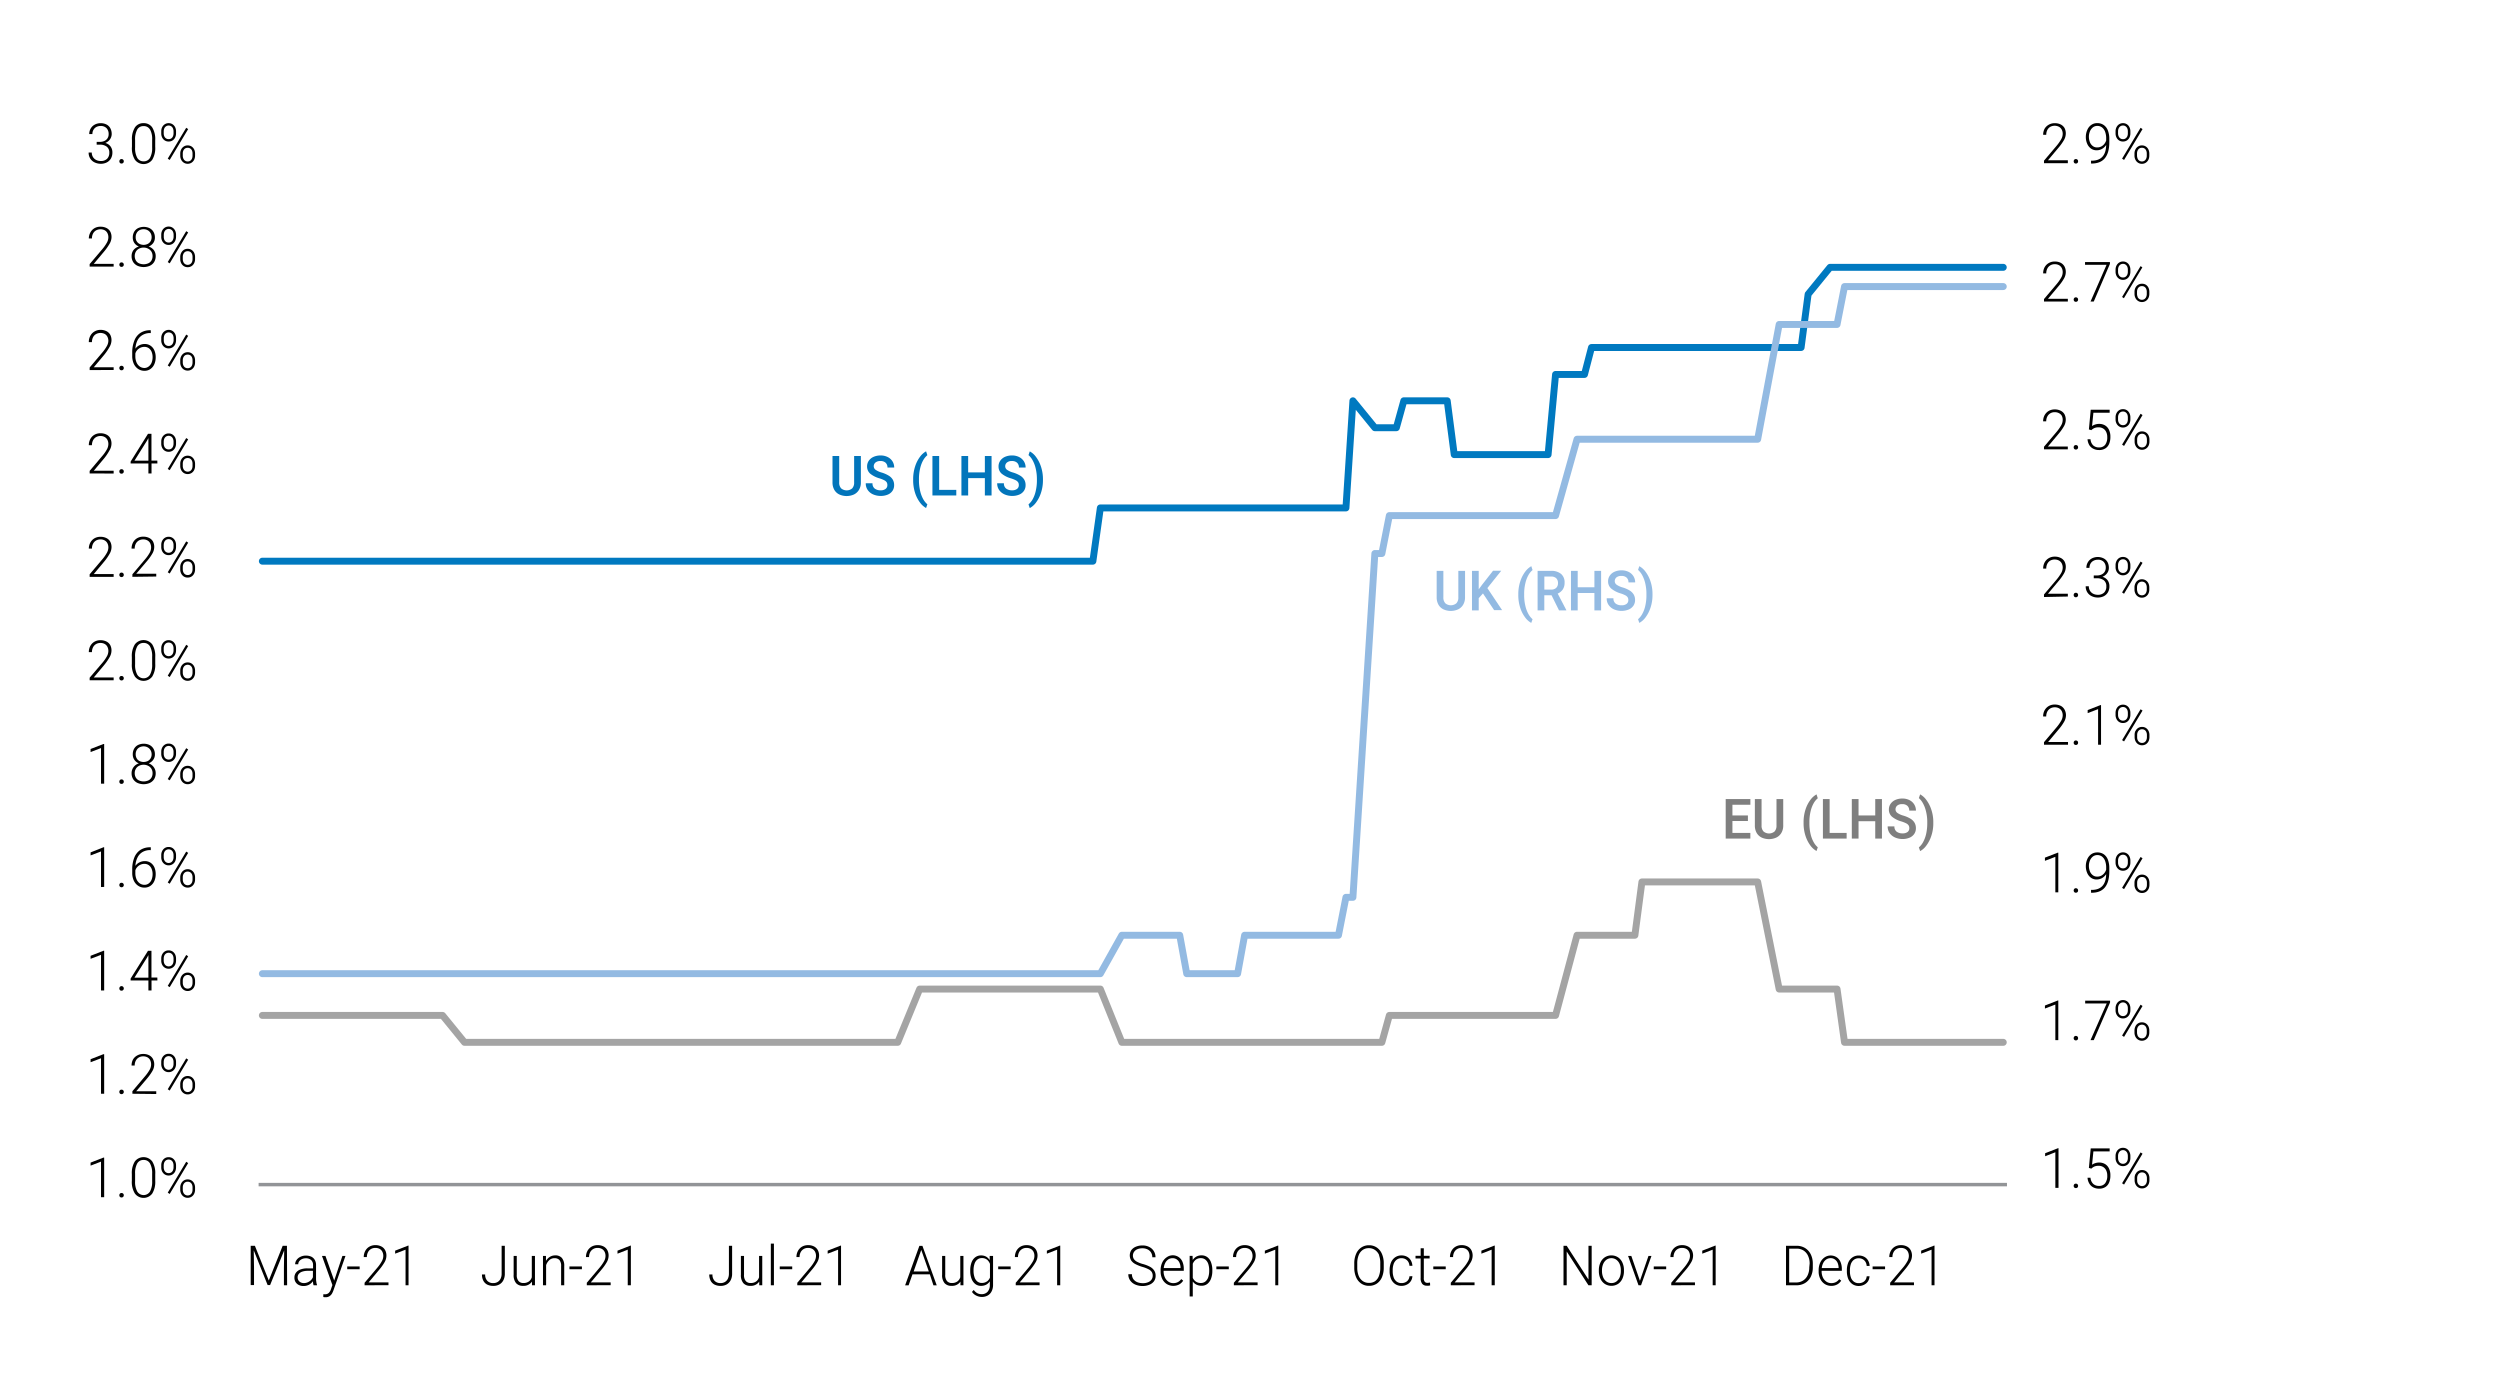 <?xml version="1.0" encoding="UTF-8"?> <svg xmlns="http://www.w3.org/2000/svg" id="Layer_1" data-name="Layer 1" viewBox="0 0 720 401.73"><defs><style>.cls-1,.cls-2,.cls-3,.cls-4{fill:none;stroke-linejoin:round;}.cls-1{stroke:#929497;}.cls-2{stroke:#0079c0;}.cls-2,.cls-3,.cls-4{stroke-linecap:round;stroke-width:2px;}.cls-3{stroke:#a4a4a4;}.cls-4{stroke:#93bae2;}.cls-5{fill:#93bae2;}.cls-6{fill:#7f7f7f;}.cls-7{fill:#0275bb;}</style></defs><line class="cls-1" x1="74.48" y1="341.17" x2="578.01" y2="341.17"></line><polyline class="cls-2" points="75.56 161.62 77.58 161.62 79.73 161.62 81.74 161.62 83.76 161.62 90.08 161.62 92.1 161.62 94.25 161.62 96.26 161.62 98.42 161.62 104.6 161.62 106.75 161.62 108.77 161.62 110.92 161.62 112.94 161.62 119.26 161.62 121.27 161.62 123.42 161.62 125.44 161.62 127.46 161.62 133.78 161.62 135.79 161.62 137.94 161.62 139.96 161.62 142.11 161.62 148.3 161.62 150.45 161.62 152.47 161.62 154.62 161.62 156.63 161.62 162.95 161.62 164.97 161.62 167.12 161.62 169.14 161.62 171.16 161.62 177.47 161.62 179.49 161.62 181.64 161.62 183.66 161.62 185.81 161.62 192 161.62 194.15 161.62 196.16 161.62 198.31 161.62 200.33 161.62 206.65 161.62 208.67 161.62 210.69 161.62 212.84 161.62 214.85 161.62 221.17 161.62 223.19 161.62 225.34 161.62 227.36 161.62 229.51 161.62 235.69 161.62 237.84 161.62 239.86 161.62 242.01 161.62 244.03 161.62 250.35 161.62 252.37 161.62 254.38 161.62 256.53 161.62 258.55 161.62 264.87 161.62 266.89 161.62 269.04 161.62 271.06 161.62 273.21 161.62 279.39 161.62 281.54 161.62 283.56 161.62 285.71 161.62 287.73 161.62 294.05 161.62 296.06 161.62 298.08 161.62 300.23 161.62 302.25 161.62 308.57 161.62 310.58 161.62 312.74 161.62 314.75 161.62 316.9 146.28 323.09 146.28 325.24 146.28 327.26 146.28 329.41 146.28 331.43 146.28 337.74 146.28 339.76 146.28 341.78 146.28 343.93 146.28 345.95 146.28 352.26 146.28 354.28 146.28 356.43 146.28 358.45 146.28 360.6 146.28 366.79 146.28 368.94 146.28 370.95 146.28 373.11 146.28 375.12 146.28 381.44 146.28 383.46 146.28 385.48 146.28 387.63 146.28 389.64 115.43 395.96 123.18 397.98 123.18 400.13 123.18 402.15 123.18 404.3 115.43 410.48 115.43 412.63 115.43 414.65 115.43 416.8 115.43 418.82 130.93 425 130.93 427.16 130.93 429.17 130.93 431.32 130.93 433.34 130.93 439.66 130.93 441.68 130.93 443.83 130.93 445.85 130.93 448 107.84 454.18 107.84 456.33 107.84 458.35 100.08 460.5 100.08 462.52 100.08 468.7 100.08 470.85 100.08 472.87 100.08 475.02 100.08 477.04 100.08 483.36 100.08 485.38 100.08 487.53 100.08 489.54 100.08 491.69 100.08 497.88 100.08 500.03 100.08 502.05 100.08 504.2 100.08 506.21 100.08 512.4 100.08 514.55 100.08 516.57 100.08 518.72 100.08 520.74 84.74 527.06 76.99 529.07 76.99 531.22 76.99 533.24 76.99 535.39 76.99 541.58 76.99 543.73 76.99 545.75 76.99 547.9 76.99 549.91 76.99 556.1 76.99 558.25 76.99 560.27 76.99 562.42 76.99 564.43 76.99 570.75 76.99 572.77 76.99 574.92 76.99 576.94 76.99"></polyline><polyline class="cls-3" points="75.56 292.44 77.58 292.44 79.73 292.44 81.74 292.44 83.76 292.44 90.08 292.44 92.1 292.44 94.25 292.44 96.26 292.44 98.42 292.44 104.6 292.44 106.75 292.44 108.77 292.44 110.92 292.44 112.94 292.44 119.26 292.44 121.27 292.44 123.42 292.44 125.44 292.44 127.46 292.44 133.78 300.19 135.79 300.19 137.94 300.19 139.96 300.19 142.11 300.19 148.3 300.19 150.45 300.19 152.47 300.19 154.62 300.19 156.63 300.19 162.95 300.19 164.97 300.19 167.12 300.19 169.14 300.19 171.16 300.19 177.47 300.19 179.49 300.19 181.64 300.19 183.66 300.19 185.81 300.19 192 300.19 194.15 300.19 196.16 300.19 198.31 300.19 200.33 300.19 206.65 300.19 208.67 300.19 210.69 300.19 212.84 300.19 214.85 300.19 221.17 300.19 223.19 300.19 225.34 300.19 227.36 300.19 229.51 300.19 235.69 300.19 237.84 300.19 239.86 300.19 242.01 300.19 244.03 300.19 250.35 300.19 252.37 300.19 254.38 300.19 256.53 300.19 258.55 300.19 264.87 284.85 266.89 284.85 269.04 284.85 271.06 284.85 273.21 284.85 279.39 284.85 281.54 284.85 283.56 284.85 285.71 284.85 287.73 284.85 294.05 284.85 296.06 284.85 298.08 284.85 300.23 284.85 302.25 284.85 308.57 284.85 310.58 284.85 312.74 284.85 314.75 284.85 316.9 284.85 323.09 300.19 325.24 300.19 327.26 300.19 329.41 300.19 331.43 300.19 337.74 300.19 339.76 300.19 341.78 300.19 343.93 300.19 345.95 300.19 352.26 300.19 354.28 300.19 356.43 300.19 358.45 300.19 360.6 300.19 366.79 300.19 368.94 300.19 370.95 300.19 373.11 300.19 375.12 300.19 381.44 300.19 383.46 300.19 385.48 300.19 387.63 300.19 389.64 300.19 395.96 300.19 397.98 300.19 400.13 292.44 402.15 292.44 404.3 292.44 410.48 292.44 412.63 292.44 414.65 292.44 416.8 292.44 418.82 292.44 425 292.44 427.16 292.44 429.17 292.44 431.32 292.44 433.34 292.44 439.66 292.44 441.68 292.44 443.83 292.44 445.85 292.44 448 292.44 454.18 269.35 456.33 269.35 458.35 269.35 460.5 269.35 462.52 269.35 468.7 269.35 470.85 269.35 472.87 254 475.02 254 477.04 254 483.36 254 485.38 254 487.53 254 489.54 254 491.69 254 497.88 254 500.03 254 502.05 254 504.2 254 506.21 254 512.4 284.85 514.55 284.85 516.57 284.85 518.72 284.85 520.74 284.85 527.06 284.85 529.07 284.85 531.22 300.19 533.24 300.19 535.39 300.19 541.58 300.19 543.73 300.19 545.75 300.19 547.9 300.19 549.91 300.19 556.1 300.19 558.25 300.19 560.27 300.19 562.42 300.19 564.43 300.19 570.75 300.19 572.77 300.19 574.92 300.19 576.94 300.19"></polyline><polyline class="cls-4" points="75.56 280.42 77.58 280.42 79.73 280.42 81.74 280.42 83.76 280.42 90.08 280.42 92.1 280.42 94.25 280.42 96.26 280.42 98.42 280.42 104.6 280.42 106.75 280.42 108.77 280.42 110.92 280.42 112.94 280.42 119.26 280.42 121.27 280.42 123.42 280.42 125.44 280.42 127.46 280.42 133.78 280.42 135.79 280.42 137.94 280.42 139.96 280.42 142.11 280.42 148.3 280.42 150.45 280.42 152.47 280.42 154.62 280.42 156.63 280.42 162.95 280.42 164.97 280.42 167.12 280.42 169.14 280.42 171.16 280.42 177.47 280.42 179.49 280.42 181.64 280.42 183.66 280.42 185.81 280.42 192 280.42 194.15 280.42 196.16 280.42 198.31 280.42 200.33 280.42 206.65 280.42 208.67 280.42 210.69 280.42 212.84 280.42 214.85 280.42 221.17 280.42 223.19 280.42 225.34 280.42 227.36 280.42 229.51 280.42 235.69 280.42 237.84 280.42 239.86 280.42 242.01 280.42 244.03 280.42 250.35 280.42 252.37 280.42 254.38 280.42 256.53 280.42 258.55 280.42 264.87 280.42 266.89 280.42 269.04 280.42 271.06 280.42 273.21 280.42 279.39 280.42 281.54 280.42 283.56 280.42 285.71 280.42 287.73 280.42 294.05 280.42 296.06 280.42 298.08 280.42 300.23 280.42 302.25 280.42 308.57 280.42 310.58 280.42 312.74 280.42 314.75 280.42 316.9 280.42 323.09 269.35 325.24 269.35 327.26 269.35 329.41 269.35 331.43 269.35 337.74 269.35 339.76 269.35 341.78 280.42 343.93 280.42 345.95 280.42 352.26 280.42 354.28 280.42 356.43 280.42 358.45 269.35 360.6 269.35 366.79 269.35 368.94 269.35 370.95 269.35 373.11 269.35 375.12 269.35 381.44 269.35 383.46 269.35 385.48 269.35 387.63 258.43 389.64 258.43 395.96 159.41 397.98 159.41 400.13 148.49 402.15 148.49 404.3 148.49 410.48 148.49 412.63 148.49 414.65 148.49 416.8 148.49 418.82 148.49 425 148.49 427.16 148.49 429.17 148.49 431.32 148.49 433.34 148.49 439.66 148.49 441.68 148.49 443.83 148.49 445.85 148.49 448 148.49 454.18 126.5 456.33 126.5 458.35 126.5 460.5 126.5 462.52 126.5 468.7 126.5 470.85 126.5 472.87 126.5 475.02 126.5 477.04 126.5 483.36 126.5 485.38 126.5 487.53 126.5 489.54 126.5 491.69 126.5 497.88 126.5 500.03 126.5 502.05 126.5 504.2 126.5 506.21 126.5 512.4 93.44 514.55 93.44 516.57 93.44 518.72 93.44 520.74 93.44 527.06 93.44 529.07 93.44 531.22 82.53 533.24 82.53 535.39 82.53 541.58 82.53 543.73 82.53 545.75 82.53 547.9 82.53 549.91 82.53 556.1 82.53 558.25 82.53 560.27 82.53 562.42 82.53 564.43 82.53 570.75 82.53 572.77 82.53 574.92 82.53 576.94 82.53"></polyline><path d="M591.94,342.1V331.85L589,333v-.87l3.71-1.45h.14V342.1Z"></path><path d="M598.32,341.07a.67.67,0,0,1,.17.46.65.65,0,0,1-.17.46.64.64,0,0,1-.47.18.59.59,0,0,1-.46-.18.64.64,0,0,1-.17-.46.67.67,0,0,1,.17-.46.59.59,0,0,1,.46-.18A.64.64,0,0,1,598.32,341.07Z"></path><path d="M602.13,330.73h5.45v.87H602.9l-.39,3.84a3.13,3.13,0,0,1,.88-.44,3.46,3.46,0,0,1,1.17-.19,3.29,3.29,0,0,1,1.7.44,2.94,2.94,0,0,1,1.13,1.28,4.38,4.38,0,0,1,.4,2,5,5,0,0,1-.35,2,2.79,2.79,0,0,1-1.08,1.33,3.28,3.28,0,0,1-1.83.48,3.65,3.65,0,0,1-1.6-.35,2.77,2.77,0,0,1-1.17-1.06,3.69,3.69,0,0,1-.55-1.74h.86a2.71,2.71,0,0,0,.76,1.75,2.37,2.37,0,0,0,1.7.6,2.09,2.09,0,0,0,1.76-.77,3.49,3.49,0,0,0,.6-2.2,3.39,3.39,0,0,0-.29-1.45,2.28,2.28,0,0,0-.85-1,2.4,2.4,0,0,0-1.35-.37,3.11,3.11,0,0,0-1.19.2,3.2,3.2,0,0,0-.91.62l-.7-.21Z"></path><path d="M609.55,331.73a2.2,2.2,0,0,1,.75-.85,2,2,0,0,1,1.12-.31,2,2,0,0,1,1.12.31,2.1,2.1,0,0,1,.74.85,2.6,2.6,0,0,1,.27,1.19v.6a2.64,2.64,0,0,1-.26,1.17,2.14,2.14,0,0,1-.75.85,2,2,0,0,1-1.11.31,2,2,0,0,1-1.13-.31,2.14,2.14,0,0,1-.75-.85,2.52,2.52,0,0,1-.27-1.17v-.6A2.6,2.6,0,0,1,609.55,331.73Zm.61,2.6a1.4,1.4,0,0,0,.48.61,1.29,1.29,0,0,0,.79.23,1.2,1.2,0,0,0,.76-.23,1.4,1.4,0,0,0,.48-.61,2.16,2.16,0,0,0,.15-.81v-.6a2.27,2.27,0,0,0-.15-.83,1.52,1.52,0,0,0-.48-.61,1.24,1.24,0,0,0-.77-.24,1.29,1.29,0,0,0-.78.24,1.49,1.49,0,0,0-.48.62,2,2,0,0,0-.16.82v.6A2,2,0,0,0,610.16,334.33Zm1,6.45,5.33-8.89.56.38-5.32,8.89Zm3.88-2.64a2,2,0,0,1,1.86-1.17,2.13,2.13,0,0,1,1.13.31,2.16,2.16,0,0,1,.75.86,2.69,2.69,0,0,1,.26,1.18v.6a2.72,2.72,0,0,1-.26,1.18,2.14,2.14,0,0,1-.75.85,2,2,0,0,1-1.11.32,2,2,0,0,1-1.13-.32,2.06,2.06,0,0,1-.75-.85,2.59,2.59,0,0,1-.27-1.18v-.6A2.59,2.59,0,0,1,615,338.14Zm.61,2.6a1.46,1.46,0,0,0,.48.61,1.3,1.3,0,0,0,.79.24,1.27,1.27,0,0,0,.76-.23,1.42,1.42,0,0,0,.47-.61,2,2,0,0,0,.16-.83v-.6a2.06,2.06,0,0,0-.16-.84,1.31,1.31,0,0,0-.47-.61,1.38,1.38,0,0,0-.78-.22,1.29,1.29,0,0,0-.76.23,1.43,1.43,0,0,0-.48.6,2.06,2.06,0,0,0-.16.84v.6A2.18,2.18,0,0,0,615.64,340.74Z"></path><path d="M591.94,299.56V289.31l-3,1.15v-.87l3.71-1.45h.14v11.42Z"></path><path d="M598.32,298.53a.67.67,0,0,1,.17.46.65.65,0,0,1-.17.46.64.64,0,0,1-.47.18.59.59,0,0,1-.46-.18.65.65,0,0,1-.17-.46.67.67,0,0,1,.17-.46.59.59,0,0,1,.46-.19A.65.65,0,0,1,598.32,298.53Z"></path><path d="M603,299.56h-.93L606.73,289h-6.2v-.8h7.17v.53Z"></path><path d="M609.55,289.19a2.2,2.2,0,0,1,.75-.85,2,2,0,0,1,1.12-.32,2,2,0,0,1,1.12.32,2.1,2.1,0,0,1,.74.85,2.6,2.6,0,0,1,.27,1.19v.6a2.68,2.68,0,0,1-.26,1.17,2.14,2.14,0,0,1-.75.85,2,2,0,0,1-1.11.31,2,2,0,0,1-1.13-.31,2.14,2.14,0,0,1-.75-.85,2.55,2.55,0,0,1-.27-1.17v-.6A2.6,2.6,0,0,1,609.55,289.19Zm.61,2.6a1.4,1.4,0,0,0,.48.61,1.29,1.29,0,0,0,.79.23,1.2,1.2,0,0,0,.76-.23,1.4,1.4,0,0,0,.48-.61,2.16,2.16,0,0,0,.15-.81v-.6a2.23,2.23,0,0,0-.15-.83,1.46,1.46,0,0,0-.48-.61,1.24,1.24,0,0,0-.77-.24,1.29,1.29,0,0,0-.78.24,1.43,1.43,0,0,0-.48.62,2,2,0,0,0-.16.82v.6A2,2,0,0,0,610.16,291.79Zm1,6.45,5.33-8.89.56.38-5.32,8.89ZM615,295.6a2,2,0,0,1,1.86-1.17,2,2,0,0,1,1.13.31,2.2,2.2,0,0,1,.75.85,2.75,2.75,0,0,1,.26,1.18v.61a2.72,2.72,0,0,1-.26,1.18,2.14,2.14,0,0,1-.75.85,2,2,0,0,1-1.11.32,2,2,0,0,1-1.13-.32,2.06,2.06,0,0,1-.75-.85,2.59,2.59,0,0,1-.27-1.18v-.61A2.58,2.58,0,0,1,615,295.6Zm.61,2.6a1.46,1.46,0,0,0,.48.61,1.3,1.3,0,0,0,.79.24,1.27,1.27,0,0,0,.76-.23,1.42,1.42,0,0,0,.47-.61,2,2,0,0,0,.16-.83v-.61a2.13,2.13,0,0,0-.16-.84,1.33,1.33,0,0,0-.47-.6,1.31,1.31,0,0,0-.78-.22,1.29,1.29,0,0,0-.76.23,1.43,1.43,0,0,0-.48.6,2,2,0,0,0-.16.83v.61A2.18,2.18,0,0,0,615.64,298.2Z"></path><path d="M591.94,257V246.77l-3,1.15V247l3.71-1.44h.14V257Z"></path><path d="M598.32,256a.65.65,0,0,1,.17.46.69.69,0,0,1-.17.46.64.64,0,0,1-.47.18.59.59,0,0,1-.46-.18.71.71,0,0,1,0-.92.56.56,0,0,1,.46-.19A.61.61,0,0,1,598.32,256Z"></path><path d="M605.93,246.06a3.34,3.34,0,0,1,1.16,1.59,6.71,6.71,0,0,1,.39,2.38v.9q0,6.18-5.07,6.18h-.19v-.82h.19q4.08,0,4.17-4.54a3.51,3.51,0,0,1-1.17,1.13,3.17,3.17,0,0,1-1.57.41,2.68,2.68,0,0,1-1.68-.53,3.27,3.27,0,0,1-1.07-1.4,4.74,4.74,0,0,1-.37-1.88,4.91,4.91,0,0,1,.4-2,3.37,3.37,0,0,1,1.14-1.45,3,3,0,0,1,1.75-.53A3.17,3.17,0,0,1,605.93,246.06Zm-.79,6.15a2.84,2.84,0,0,0,.9-.74,3.3,3.3,0,0,0,.54-1v-.55a5.47,5.47,0,0,0-.32-2,2.76,2.76,0,0,0-.9-1.24,2.2,2.2,0,0,0-1.33-.42,2.09,2.09,0,0,0-1.29.43,2.84,2.84,0,0,0-.84,1.15,4,4,0,0,0-.3,1.57,4.16,4.16,0,0,0,.28,1.5,2.58,2.58,0,0,0,.81,1.12,1.91,1.91,0,0,0,1.26.43A2.49,2.49,0,0,0,605.14,252.21Z"></path><path d="M609.55,246.65a2.14,2.14,0,0,1,.75-.85,2,2,0,0,1,1.12-.32,2,2,0,0,1,1.86,1.17,2.59,2.59,0,0,1,.27,1.18v.6a2.72,2.72,0,0,1-.26,1.18,2.14,2.14,0,0,1-.75.85,2,2,0,0,1-1.11.31,2,2,0,0,1-1.13-.31,2.14,2.14,0,0,1-.75-.85,2.59,2.59,0,0,1-.27-1.18v-.6A2.59,2.59,0,0,1,609.55,246.65Zm.61,2.6a1.46,1.46,0,0,0,.48.61,1.36,1.36,0,0,0,.79.23,1.27,1.27,0,0,0,.76-.23,1.46,1.46,0,0,0,.48-.61,2.18,2.18,0,0,0,.15-.82v-.6a2.21,2.21,0,0,0-.15-.82,1.46,1.46,0,0,0-.48-.61,1.24,1.24,0,0,0-.77-.24,1.29,1.29,0,0,0-.78.24,1.46,1.46,0,0,0-.48.61,2.07,2.07,0,0,0-.16.82v.6A2,2,0,0,0,610.16,249.25Zm1,6.45,5.33-8.89.56.37-5.32,8.89Zm3.88-2.64a2,2,0,0,1,.75-.86,2,2,0,0,1,1.11-.31,2,2,0,0,1,1.13.31,2.14,2.14,0,0,1,.75.85,2.72,2.72,0,0,1,.26,1.18v.61a2.72,2.72,0,0,1-.26,1.18,2.2,2.2,0,0,1-.75.85,2,2,0,0,1-1.11.31,2,2,0,0,1-1.13-.31A2.13,2.13,0,0,1,615,256a2.59,2.59,0,0,1-.27-1.18v-.61A2.52,2.52,0,0,1,615,253.06Zm.61,2.6a1.52,1.52,0,0,0,.48.61,1.29,1.29,0,0,0,.79.23,1.2,1.2,0,0,0,.76-.23,1.31,1.31,0,0,0,.47-.61,2,2,0,0,0,.16-.82v-.61a2.06,2.06,0,0,0-.16-.84,1.33,1.33,0,0,0-.47-.6,1.31,1.31,0,0,0-.78-.22,1.28,1.28,0,0,0-.76.22,1.52,1.52,0,0,0-.48.61,2,2,0,0,0-.16.83v.61A2.25,2.25,0,0,0,615.64,255.66Z"></path><path d="M588.67,214.48v-.73l3.57-4.22a12.67,12.67,0,0,0,1.41-2,3.26,3.26,0,0,0,.41-1.49,2.64,2.64,0,0,0-.27-1.22A1.93,1.93,0,0,0,593,204a2.39,2.39,0,0,0-1.23-.3,2.49,2.49,0,0,0-1.3.34,2.3,2.3,0,0,0-.86.94,3,3,0,0,0-.3,1.37h-.89a3.77,3.77,0,0,1,.4-1.74,3.24,3.24,0,0,1,1.17-1.24,3.35,3.35,0,0,1,1.78-.46,3.73,3.73,0,0,1,1.69.36,2.59,2.59,0,0,1,1.1,1.05A3.36,3.36,0,0,1,595,206a3.85,3.85,0,0,1-.57,1.93,13.83,13.83,0,0,1-1.57,2.18l-3,3.58h5.73v.8Z"></path><path d="M598.32,213.44a.7.7,0,0,1,.17.47.69.69,0,0,1-.17.46.64.64,0,0,1-.47.18.59.59,0,0,1-.46-.18.65.65,0,0,1-.17-.46.7.7,0,0,1,.17-.47.59.59,0,0,1,.46-.18A.64.64,0,0,1,598.32,213.44Z"></path><path d="M604.25,214.48V204.23l-3,1.15v-.88l3.7-1.44h.15v11.42Z"></path><path d="M609.55,204.11a2.14,2.14,0,0,1,.75-.85,2,2,0,0,1,1.12-.32,2,2,0,0,1,1.86,1.17,2.59,2.59,0,0,1,.27,1.18v.6a2.72,2.72,0,0,1-.26,1.18,2.14,2.14,0,0,1-.75.85,2,2,0,0,1-1.11.31,2,2,0,0,1-1.13-.31,2.14,2.14,0,0,1-.75-.85,2.59,2.59,0,0,1-.27-1.18v-.6A2.59,2.59,0,0,1,609.55,204.11Zm.61,2.6a1.46,1.46,0,0,0,.48.61,1.36,1.36,0,0,0,.79.23,1.27,1.27,0,0,0,.76-.23,1.46,1.46,0,0,0,.48-.61,2.18,2.18,0,0,0,.15-.82v-.6a2.18,2.18,0,0,0-.15-.82,1.55,1.55,0,0,0-.48-.62,1.3,1.3,0,0,0-.77-.23,1.35,1.35,0,0,0-.78.23,1.55,1.55,0,0,0-.48.62,2.07,2.07,0,0,0-.16.82v.6A2,2,0,0,0,610.16,206.71Zm1,6.45,5.33-8.89.56.37-5.32,8.89Zm3.88-2.65a2.05,2.05,0,0,1,.75-.85,2,2,0,0,1,1.11-.31,2,2,0,0,1,1.13.31,2.14,2.14,0,0,1,.75.85,2.72,2.72,0,0,1,.26,1.18v.61a2.72,2.72,0,0,1-.26,1.18,2.2,2.2,0,0,1-.75.85,2,2,0,0,1-1.11.31,2,2,0,0,1-1.13-.31,2.13,2.13,0,0,1-.75-.85,2.59,2.59,0,0,1-.27-1.18v-.61A2.59,2.59,0,0,1,615,210.51Zm.61,2.61a1.52,1.52,0,0,0,.48.61,1.29,1.29,0,0,0,.79.23,1.2,1.2,0,0,0,.76-.23,1.31,1.31,0,0,0,.47-.61,2,2,0,0,0,.16-.82v-.61a2.06,2.06,0,0,0-.16-.84,1.33,1.33,0,0,0-.47-.6,1.31,1.31,0,0,0-.78-.22,1.28,1.28,0,0,0-.76.22,1.43,1.43,0,0,0-.48.6,2.06,2.06,0,0,0-.16.84v.61A2.25,2.25,0,0,0,615.64,213.12Z"></path><path d="M588.67,171.94v-.73l3.57-4.22a13.17,13.17,0,0,0,1.41-2,3.26,3.26,0,0,0,.41-1.49,2.61,2.61,0,0,0-.27-1.22,2,2,0,0,0-.78-.83,2.7,2.7,0,0,0-2.53,0,2.3,2.3,0,0,0-.86.94,3,3,0,0,0-.3,1.36h-.89a3.73,3.73,0,0,1,.4-1.73,3.17,3.17,0,0,1,1.17-1.24,3.35,3.35,0,0,1,1.78-.47,3.73,3.73,0,0,1,1.69.37,2.59,2.59,0,0,1,1.1,1,3.36,3.36,0,0,1,.38,1.63,3.85,3.85,0,0,1-.57,1.93,14.31,14.31,0,0,1-1.57,2.18l-3,3.58h5.73v.8Z"></path><path d="M598.32,170.9a.68.68,0,0,1,.17.47.64.64,0,0,1-.17.45.61.61,0,0,1-.47.19.59.59,0,0,1-.46-.18.67.67,0,0,1-.17-.46.68.68,0,0,1,.17-.47.59.59,0,0,1,.46-.18A.64.64,0,0,1,598.32,170.9Z"></path><path d="M607,167.13a2.88,2.88,0,0,1,.51,1.71,3.33,3.33,0,0,1-.43,1.74,2.88,2.88,0,0,1-1.19,1.13,3.85,3.85,0,0,1-1.72.38,4,4,0,0,1-1.71-.37,3,3,0,0,1-1.29-1.1,3.09,3.09,0,0,1-.49-1.77h.9a2.55,2.55,0,0,0,.32,1.27,2.34,2.34,0,0,0,.92.87,2.92,2.92,0,0,0,1.35.31,2.49,2.49,0,0,0,1.81-.63,2.4,2.4,0,0,0,.64-1.8,2.09,2.09,0,0,0-.73-1.76,3.23,3.23,0,0,0-2-.57H603v-.81h.91a3,3,0,0,0,1.38-.29,2.1,2.1,0,0,0,.87-.79,2.17,2.17,0,0,0,.3-1.13,2.36,2.36,0,0,0-.58-1.69,2.19,2.19,0,0,0-1.71-.63,2.6,2.6,0,0,0-1.23.29,2.1,2.1,0,0,0-.86.81,2.52,2.52,0,0,0-.31,1.25h-.89a3.08,3.08,0,0,1,.43-1.63,3,3,0,0,1,1.17-1.11,3.77,3.77,0,0,1,3.36,0,2.63,2.63,0,0,1,1.12,1.07,3.5,3.5,0,0,1,.39,1.7,2.59,2.59,0,0,1-.21,1,2.91,2.91,0,0,1-.64.9,3.17,3.17,0,0,1-1,.64A2.76,2.76,0,0,1,607,167.13Z"></path><path d="M609.55,161.57a2.16,2.16,0,0,1,.75-.86,2,2,0,0,1,1.12-.31,2,2,0,0,1,1.12.31,2.07,2.07,0,0,1,.74.86,2.56,2.56,0,0,1,.27,1.18v.6a2.72,2.72,0,0,1-.26,1.18,2.11,2.11,0,0,1-.75.84,2,2,0,0,1-1.11.32,2,2,0,0,1-1.13-.32,2.11,2.11,0,0,1-.75-.84,2.59,2.59,0,0,1-.27-1.18v-.6A2.56,2.56,0,0,1,609.55,161.57Zm.61,2.6a1.52,1.52,0,0,0,.48.61,1.36,1.36,0,0,0,.79.23,1.27,1.27,0,0,0,.76-.23,1.52,1.52,0,0,0,.48-.61,2.25,2.25,0,0,0,.15-.82v-.6a2.27,2.27,0,0,0-.15-.83,1.52,1.52,0,0,0-.48-.61,1.23,1.23,0,0,0-.77-.23,1.28,1.28,0,0,0-.78.23,1.49,1.49,0,0,0-.48.62,2,2,0,0,0-.16.82v.6A2.07,2.07,0,0,0,610.16,164.17Zm1,6.45,5.33-8.89.56.37L611.72,171ZM615,168a2,2,0,0,1,1.86-1.17,2,2,0,0,1,1.13.32,2.07,2.07,0,0,1,.75.85,2.72,2.72,0,0,1,.26,1.18v.61a2.68,2.68,0,0,1-.26,1.17,2.14,2.14,0,0,1-.75.85,2,2,0,0,1-1.11.32,2,2,0,0,1-1.13-.32,2.06,2.06,0,0,1-.75-.85,2.55,2.55,0,0,1-.27-1.17v-.61A2.59,2.59,0,0,1,615,168Zm.61,2.6a1.49,1.49,0,0,0,.48.62,1.36,1.36,0,0,0,.79.23,1.27,1.27,0,0,0,.76-.23,1.36,1.36,0,0,0,.47-.61,2,2,0,0,0,.16-.82v-.61a2.06,2.06,0,0,0-.16-.84,1.24,1.24,0,0,0-.47-.6,1.31,1.31,0,0,0-.78-.23,1.29,1.29,0,0,0-.76.23,1.43,1.43,0,0,0-.48.6,2.06,2.06,0,0,0-.16.84v.61A2.16,2.16,0,0,0,615.64,170.57Z"></path><path d="M588.67,129.4v-.73l3.57-4.22a13.17,13.17,0,0,0,1.41-2,3.26,3.26,0,0,0,.41-1.49,2.68,2.68,0,0,0-.27-1.23A2,2,0,0,0,593,119a2.49,2.49,0,0,0-1.23-.29,2.4,2.4,0,0,0-1.3.34,2.3,2.3,0,0,0-.86.94,3,3,0,0,0-.3,1.36h-.89a3.7,3.7,0,0,1,.4-1.73,3.27,3.27,0,0,1,1.17-1.25,3.44,3.44,0,0,1,1.78-.46,3.73,3.73,0,0,1,1.69.37,2.59,2.59,0,0,1,1.1,1,3.36,3.36,0,0,1,.38,1.63,3.85,3.85,0,0,1-.57,1.93,14.31,14.31,0,0,1-1.57,2.18l-3,3.58h5.73v.8Z"></path><path d="M598.32,128.36a.67.67,0,0,1,.17.46.62.62,0,0,1-.64.65.59.59,0,0,1-.46-.18.68.68,0,0,1-.17-.47.67.67,0,0,1,.17-.46.59.59,0,0,1,.46-.18A.64.64,0,0,1,598.32,128.36Z"></path><path d="M602.13,118h5.45v.87H602.9l-.39,3.84a3.13,3.13,0,0,1,.88-.44,3.46,3.46,0,0,1,1.17-.19,3.29,3.29,0,0,1,1.7.44,2.94,2.94,0,0,1,1.13,1.28,4.44,4.44,0,0,1,.4,2,5,5,0,0,1-.35,2,2.79,2.79,0,0,1-1.08,1.33,3.28,3.28,0,0,1-1.83.48,3.51,3.51,0,0,1-1.6-.35,2.81,2.81,0,0,1-1.17-1,3.77,3.77,0,0,1-.55-1.75h.86a2.71,2.71,0,0,0,.76,1.75,2.37,2.37,0,0,0,1.7.6,2.12,2.12,0,0,0,1.76-.76,3.53,3.53,0,0,0,.6-2.2,3.4,3.4,0,0,0-.29-1.46,2.28,2.28,0,0,0-.85-1,2.4,2.4,0,0,0-1.35-.37,3.11,3.11,0,0,0-1.19.2,3.2,3.2,0,0,0-.91.62l-.7-.21Z"></path><path d="M609.55,119a2.2,2.2,0,0,1,.75-.85,2,2,0,0,1,1.12-.31,2,2,0,0,1,1.12.31,2.1,2.1,0,0,1,.74.85,2.63,2.63,0,0,1,.27,1.19v.6a2.72,2.72,0,0,1-.26,1.18,2.18,2.18,0,0,1-.75.84,2,2,0,0,1-1.11.32,2,2,0,0,1-1.13-.32,2.18,2.18,0,0,1-.75-.84,2.59,2.59,0,0,1-.27-1.18v-.6A2.63,2.63,0,0,1,609.55,119Zm.61,2.61a1.52,1.52,0,0,0,.48.61,1.36,1.36,0,0,0,.79.23,1.27,1.27,0,0,0,.76-.23,1.52,1.52,0,0,0,.48-.61,2.25,2.25,0,0,0,.15-.82v-.6a2.27,2.27,0,0,0-.15-.83,1.52,1.52,0,0,0-.48-.61,1.23,1.23,0,0,0-.77-.23,1.28,1.28,0,0,0-.78.23,1.49,1.49,0,0,0-.48.62,2,2,0,0,0-.16.82v.6A2.07,2.07,0,0,0,610.16,121.63Zm1,6.44,5.33-8.89.56.38-5.32,8.89Zm3.88-2.64a2,2,0,0,1,1.86-1.17,2.13,2.13,0,0,1,1.13.31,2.16,2.16,0,0,1,.75.86,2.72,2.72,0,0,1,.26,1.18v.61a2.71,2.71,0,0,1-.26,1.17,2.14,2.14,0,0,1-.75.85,2,2,0,0,1-1.11.32,2,2,0,0,1-1.13-.32,2.06,2.06,0,0,1-.75-.85,2.58,2.58,0,0,1-.27-1.17v-.61A2.59,2.59,0,0,1,615,125.43Zm.61,2.6a1.55,1.55,0,0,0,.48.62,1.36,1.36,0,0,0,.79.23,1.27,1.27,0,0,0,.76-.23,1.36,1.36,0,0,0,.47-.61,2,2,0,0,0,.16-.82v-.61a2.06,2.06,0,0,0-.16-.84,1.31,1.31,0,0,0-.47-.61,1.38,1.38,0,0,0-.78-.22,1.29,1.29,0,0,0-.76.23,1.43,1.43,0,0,0-.48.6,2.06,2.06,0,0,0-.16.84v.61A2.16,2.16,0,0,0,615.64,128Z"></path><path d="M588.67,86.85v-.72l3.57-4.22a12.67,12.67,0,0,0,1.41-2,3.23,3.23,0,0,0,.41-1.49,2.64,2.64,0,0,0-.27-1.22,2,2,0,0,0-.78-.82,2.49,2.49,0,0,0-1.23-.29,2.4,2.4,0,0,0-1.3.34,2.24,2.24,0,0,0-.86.94,3,3,0,0,0-.3,1.36h-.89a3.7,3.7,0,0,1,.4-1.73A3.2,3.2,0,0,1,590,75.78a3.35,3.35,0,0,1,1.78-.46,3.73,3.73,0,0,1,1.69.36,2.68,2.68,0,0,1,1.1,1.06,3.33,3.33,0,0,1,.38,1.63,3.88,3.88,0,0,1-.57,1.93,14.31,14.31,0,0,1-1.57,2.18l-3,3.58h5.73v.79Z"></path><path d="M598.32,85.82a.65.65,0,0,1,.17.46.67.67,0,0,1-.17.46.64.64,0,0,1-.47.18.59.59,0,0,1-.46-.18.71.71,0,0,1,0-.92.59.59,0,0,1,.46-.19A.65.65,0,0,1,598.32,85.82Z"></path><path d="M603,86.85h-.93l4.62-10.58h-6.2v-.79h7.17V76Z"></path><path d="M609.55,76.48a2.14,2.14,0,0,1,.75-.85,2,2,0,0,1,1.12-.32,2,2,0,0,1,1.86,1.17,2.59,2.59,0,0,1,.27,1.18v.61a2.68,2.68,0,0,1-.26,1.17,2.14,2.14,0,0,1-.75.85,2,2,0,0,1-1.11.31,2,2,0,0,1-1.13-.31,2.14,2.14,0,0,1-.75-.85,2.55,2.55,0,0,1-.27-1.17v-.61A2.59,2.59,0,0,1,609.55,76.48Zm.61,2.6a1.4,1.4,0,0,0,.48.61,1.29,1.29,0,0,0,.79.23,1.2,1.2,0,0,0,.76-.23,1.4,1.4,0,0,0,.48-.61,2.16,2.16,0,0,0,.15-.81v-.61a2.21,2.21,0,0,0-.15-.82,1.46,1.46,0,0,0-.48-.61,1.24,1.24,0,0,0-.77-.24,1.29,1.29,0,0,0-.78.24,1.46,1.46,0,0,0-.48.61,2.07,2.07,0,0,0-.16.82v.61A2,2,0,0,0,610.16,79.08Zm1,6.45,5.33-8.89L617,77l-5.32,8.89ZM615,82.89a2,2,0,0,1,.75-.85,1.9,1.9,0,0,1,1.11-.32A2,2,0,0,1,618,82a2.14,2.14,0,0,1,.75.85,2.75,2.75,0,0,1,.26,1.18v.61a2.72,2.72,0,0,1-.26,1.18,2.14,2.14,0,0,1-.75.85,2,2,0,0,1-1.11.32,2,2,0,0,1-1.13-.32,2.06,2.06,0,0,1-.75-.85,2.59,2.59,0,0,1-.27-1.18v-.61A2.55,2.55,0,0,1,615,82.89Zm.61,2.6a1.46,1.46,0,0,0,.48.61,1.3,1.3,0,0,0,.79.24,1.27,1.27,0,0,0,.76-.23,1.42,1.42,0,0,0,.47-.61,2.08,2.08,0,0,0,.16-.83v-.61a2.13,2.13,0,0,0-.16-.84,1.33,1.33,0,0,0-.47-.6,1.31,1.31,0,0,0-.78-.22,1.22,1.22,0,0,0-.76.23,1.43,1.43,0,0,0-.48.6,2,2,0,0,0-.16.83v.61A2.21,2.21,0,0,0,615.64,85.49Z"></path><path d="M588.67,47v-.73l3.57-4.21a13.17,13.17,0,0,0,1.41-2,3.23,3.23,0,0,0,.41-1.49,2.64,2.64,0,0,0-.27-1.22,2,2,0,0,0-.78-.82,2.7,2.7,0,0,0-2.53,0,2.27,2.27,0,0,0-.86.93,3,3,0,0,0-.3,1.37h-.89a3.7,3.7,0,0,1,.4-1.73A3.2,3.2,0,0,1,590,35.94a3.35,3.35,0,0,1,1.78-.46,3.73,3.73,0,0,1,1.69.36,2.72,2.72,0,0,1,1.1,1,3.4,3.4,0,0,1,.38,1.64,3.88,3.88,0,0,1-.57,1.93,14.82,14.82,0,0,1-1.57,2.18l-3,3.57h5.73V47Z"></path><path d="M598.32,46a.65.65,0,0,1,.17.46.67.67,0,0,1-.17.46.64.64,0,0,1-.47.18.59.59,0,0,1-.46-.18.71.71,0,0,1,0-.92.56.56,0,0,1,.46-.19A.61.61,0,0,1,598.32,46Z"></path><path d="M605.93,36.05a3.34,3.34,0,0,1,1.16,1.59,6.71,6.71,0,0,1,.39,2.38v.91q0,6.16-5.07,6.17h-.19v-.82h.19q4.08,0,4.17-4.54a3.51,3.51,0,0,1-1.17,1.13,3.07,3.07,0,0,1-1.57.41,2.68,2.68,0,0,1-1.68-.53,3.27,3.27,0,0,1-1.07-1.4,4.74,4.74,0,0,1-.37-1.88,4.91,4.91,0,0,1,.4-2A3.28,3.28,0,0,1,602.26,36a2.89,2.89,0,0,1,1.75-.54A3.17,3.17,0,0,1,605.93,36.05Zm-.79,6.15a2.71,2.71,0,0,0,.9-.74,3.19,3.19,0,0,0,.54-1v-.54a5.49,5.49,0,0,0-.32-2,2.76,2.76,0,0,0-.9-1.24,2.2,2.2,0,0,0-1.33-.42,2.09,2.09,0,0,0-1.29.43,2.84,2.84,0,0,0-.84,1.15,4.07,4.07,0,0,0-.3,1.57,4.16,4.16,0,0,0,.28,1.5,2.52,2.52,0,0,0,.81,1.12,1.91,1.91,0,0,0,1.26.43A2.49,2.49,0,0,0,605.14,42.2Z"></path><path d="M609.55,36.64a2.14,2.14,0,0,1,.75-.85,2,2,0,0,1,1.12-.32,2,2,0,0,1,1.86,1.17,2.59,2.59,0,0,1,.27,1.18v.61a2.71,2.71,0,0,1-.26,1.17,2.14,2.14,0,0,1-.75.85,2,2,0,0,1-1.11.31,2,2,0,0,1-1.13-.31,2.14,2.14,0,0,1-.75-.85,2.58,2.58,0,0,1-.27-1.17v-.61A2.59,2.59,0,0,1,609.55,36.64Zm.61,2.6a1.46,1.46,0,0,0,.48.61,1.29,1.29,0,0,0,.79.23,1.2,1.2,0,0,0,.76-.23,1.46,1.46,0,0,0,.48-.61,2.16,2.16,0,0,0,.15-.81v-.61a2.21,2.21,0,0,0-.15-.82,1.46,1.46,0,0,0-.48-.61,1.24,1.24,0,0,0-.77-.24,1.29,1.29,0,0,0-.78.24,1.46,1.46,0,0,0-.48.61,2.07,2.07,0,0,0-.16.82v.61A2,2,0,0,0,610.16,39.24Zm1,6.45,5.33-8.89.56.38-5.32,8.89ZM615,43.05a2,2,0,0,1,.75-.85,1.9,1.9,0,0,1,1.11-.32,2,2,0,0,1,1.13.31,2.14,2.14,0,0,1,.75.85,2.75,2.75,0,0,1,.26,1.18v.61a2.72,2.72,0,0,1-.26,1.18,2.2,2.2,0,0,1-.75.85,2,2,0,0,1-1.11.32,2,2,0,0,1-1.13-.32A2.13,2.13,0,0,1,615,46a2.59,2.59,0,0,1-.27-1.18v-.61A2.55,2.55,0,0,1,615,43.05Zm.61,2.6a1.46,1.46,0,0,0,.48.61,1.3,1.3,0,0,0,.79.24,1.27,1.27,0,0,0,.76-.23,1.42,1.42,0,0,0,.47-.61,2.08,2.08,0,0,0,.16-.83v-.61a2.13,2.13,0,0,0-.16-.84,1.33,1.33,0,0,0-.47-.6,1.31,1.31,0,0,0-.78-.22,1.28,1.28,0,0,0-.76.22,1.52,1.52,0,0,0-.48.61,2,2,0,0,0-.16.83v.61A2.21,2.21,0,0,0,615.64,45.65Z"></path><path d="M29.09,344.8V334.55l-3,1.15v-.87l3.71-1.45H30V344.8Z"></path><path d="M35.47,343.77a.63.63,0,0,1,.18.46.62.62,0,0,1-.18.46.63.63,0,0,1-.47.18.64.64,0,0,1-.46-.17.68.68,0,0,1-.17-.47.67.67,0,0,1,.17-.46.6.6,0,0,1,.46-.18A.63.63,0,0,1,35.47,343.77Z"></path><path d="M43.85,343.74a3.12,3.12,0,0,1-5,0,6.26,6.26,0,0,1-.88-3.68v-1.91a6.29,6.29,0,0,1,.87-3.66,3.15,3.15,0,0,1,5,0,6.27,6.27,0,0,1,.87,3.66v1.91A6.46,6.46,0,0,1,43.85,343.74Zm-.65-8.67a2,2,0,0,0-1.85-1,2,2,0,0,0-1.83,1,5.72,5.72,0,0,0-.61,2.95v2.14a5.76,5.76,0,0,0,.62,3,2.16,2.16,0,0,0,3.67,0,5.88,5.88,0,0,0,.62-3V338A5.71,5.71,0,0,0,43.2,335.07Z"></path><path d="M46.7,334.43a2.2,2.2,0,0,1,.75-.85,2,2,0,0,1,1.12-.31,2,2,0,0,1,1.12.31,2.2,2.2,0,0,1,.75.85,2.73,2.73,0,0,1,.26,1.19v.6a2.64,2.64,0,0,1-.26,1.17,2.06,2.06,0,0,1-.75.85,2,2,0,0,1-1.11.31,2,2,0,0,1-1.13-.31,2.14,2.14,0,0,1-.75-.85,2.51,2.51,0,0,1-.26-1.17v-.6A2.6,2.6,0,0,1,46.7,334.43Zm.61,2.6a1.35,1.35,0,0,0,.49.61,1.42,1.42,0,0,0,1.55,0,1.38,1.38,0,0,0,.47-.61,2.17,2.17,0,0,0,.16-.81v-.6a2.27,2.27,0,0,0-.16-.83,1.44,1.44,0,0,0-.48-.61,1.4,1.4,0,0,0-1.54,0,1.43,1.43,0,0,0-.49.62,2.22,2.22,0,0,0-.16.82v.6A2.17,2.17,0,0,0,47.31,337Zm1,6.45,5.32-8.89.56.38-5.32,8.89Zm3.87-2.64a2.14,2.14,0,0,1,.75-.85,2,2,0,0,1,1.12-.32,2.09,2.09,0,0,1,1.12.31,2.16,2.16,0,0,1,.75.86,2.72,2.72,0,0,1,.26,1.18v.6a2.72,2.72,0,0,1-.26,1.18,2.06,2.06,0,0,1-.75.85,2,2,0,0,1-1.11.32,2,2,0,0,1-1.13-.32,2.14,2.14,0,0,1-.75-.85,2.59,2.59,0,0,1-.27-1.18V342A2.59,2.59,0,0,1,52.18,340.84Zm.62,2.6a1.32,1.32,0,0,0,.48.61,1.25,1.25,0,0,0,.78.24,1.3,1.3,0,0,0,.77-.23,1.5,1.5,0,0,0,.47-.61,2.23,2.23,0,0,0,.15-.83V342a2.24,2.24,0,0,0-.15-.84,1.4,1.4,0,0,0-.48-.61,1.37,1.37,0,0,0-.77-.22,1.3,1.3,0,0,0-.77.23,1.43,1.43,0,0,0-.48.6,2.06,2.06,0,0,0-.16.84v.6A2,2,0,0,0,52.8,343.44Z"></path><path d="M29.09,315V304.78l-3,1.14v-.87l3.71-1.45H30V315Z"></path><path d="M35.47,314a.63.63,0,0,1,.18.46.62.62,0,0,1-.18.46.63.63,0,0,1-.47.19.6.6,0,0,1-.46-.18.68.68,0,0,1-.17-.47.67.67,0,0,1,.17-.46.6.6,0,0,1,.46-.18A.63.63,0,0,1,35.47,314Z"></path><path d="M38.13,315v-.73l3.57-4.22a12.2,12.2,0,0,0,1.42-2,3.17,3.17,0,0,0,.4-1.48,2.82,2.82,0,0,0-.26-1.23,2,2,0,0,0-.78-.82,2.49,2.49,0,0,0-1.23-.29,2.38,2.38,0,0,0-1.3.34,2.3,2.3,0,0,0-.86.94,3,3,0,0,0-.3,1.36h-.9a3.71,3.71,0,0,1,.41-1.73A3.13,3.13,0,0,1,39.47,304a3.44,3.44,0,0,1,1.78-.46,3.6,3.6,0,0,1,1.69.37,2.59,2.59,0,0,1,1.1,1.05,3.36,3.36,0,0,1,.38,1.63,3.85,3.85,0,0,1-.57,1.93,15,15,0,0,1-1.57,2.18l-3.05,3.58H45v.8Z"></path><path d="M46.7,304.65a2.2,2.2,0,0,1,.75-.85,2,2,0,0,1,1.12-.31,2,2,0,0,1,1.12.31,2.2,2.2,0,0,1,.75.85,2.76,2.76,0,0,1,.26,1.19v.6a2.64,2.64,0,0,1-.26,1.17,2.06,2.06,0,0,1-.75.85,2,2,0,0,1-1.11.32,2,2,0,0,1-1.13-.32,2.14,2.14,0,0,1-.75-.85,2.51,2.51,0,0,1-.26-1.17v-.6A2.63,2.63,0,0,1,46.7,304.65Zm.61,2.61a1.38,1.38,0,0,0,.49.6,1.37,1.37,0,0,0,1.55,0,1.41,1.41,0,0,0,.47-.6,2.26,2.26,0,0,0,.16-.82v-.6a2.27,2.27,0,0,0-.16-.83,1.44,1.44,0,0,0-.48-.61,1.4,1.4,0,0,0-1.54,0,1.43,1.43,0,0,0-.49.62,2.22,2.22,0,0,0-.16.82v.6A2.26,2.26,0,0,0,47.31,307.26Zm1,6.44,5.32-8.89.56.38-5.32,8.89Zm3.87-2.64a2.14,2.14,0,0,1,.75-.85,2,2,0,0,1,1.12-.32,2.09,2.09,0,0,1,1.12.31,2.16,2.16,0,0,1,.75.86,2.72,2.72,0,0,1,.26,1.18v.61a2.71,2.71,0,0,1-.26,1.17,2.06,2.06,0,0,1-.75.85,2,2,0,0,1-1.11.32,2,2,0,0,1-1.13-.32,2.14,2.14,0,0,1-.75-.85,2.58,2.58,0,0,1-.27-1.17v-.61A2.59,2.59,0,0,1,52.18,311.06Zm.62,2.6a1.39,1.39,0,0,0,.48.62,1.42,1.42,0,0,0,1.55,0,1.44,1.44,0,0,0,.47-.61,2.21,2.21,0,0,0,.15-.82v-.61a2.24,2.24,0,0,0-.15-.84,1.4,1.4,0,0,0-.48-.61,1.37,1.37,0,0,0-.77-.22,1.3,1.3,0,0,0-.77.23,1.43,1.43,0,0,0-.48.6,2.06,2.06,0,0,0-.16.84v.61A2,2,0,0,0,52.8,313.66Z"></path><path d="M29.09,285.25V275l-3,1.14v-.87l3.71-1.45H30v11.43Z"></path><path d="M35.47,284.21a.64.64,0,0,1,.18.47.61.61,0,0,1-.18.45.63.63,0,0,1-.47.19.6.6,0,0,1-.46-.18.67.67,0,0,1-.17-.46.68.68,0,0,1,.17-.47A.6.6,0,0,1,35,284,.63.63,0,0,1,35.47,284.21Z"></path><path d="M45.33,282.37H43.64v2.88h-.9v-2.88H37.62v-.54l5-8h1v7.7h1.69Zm-2.59-.8v-6.5l-.4.73-3.62,5.77Z"></path><path d="M46.7,274.87a2.2,2.2,0,0,1,.75-.85,2,2,0,0,1,1.12-.31,2,2,0,0,1,1.12.31,2.2,2.2,0,0,1,.75.85,2.76,2.76,0,0,1,.26,1.19v.6a2.72,2.72,0,0,1-.26,1.18,2,2,0,0,1-.75.84,2,2,0,0,1-1.11.32,2,2,0,0,1-1.13-.32,2.11,2.11,0,0,1-.75-.84,2.58,2.58,0,0,1-.26-1.18v-.6A2.63,2.63,0,0,1,46.7,274.87Zm.61,2.61a1.46,1.46,0,0,0,.49.61,1.42,1.42,0,0,0,1.55,0,1.5,1.5,0,0,0,.47-.61,2.26,2.26,0,0,0,.16-.82v-.6a2.27,2.27,0,0,0-.16-.83,1.44,1.44,0,0,0-.48-.61,1.4,1.4,0,0,0-1.54,0,1.43,1.43,0,0,0-.49.62,2.22,2.22,0,0,0-.16.82v.6A2.26,2.26,0,0,0,47.31,277.48Zm1,6.45,5.32-8.9.56.38-5.32,8.89Zm3.87-2.65a2.14,2.14,0,0,1,.75-.85,2,2,0,0,1,1.12-.32,2,2,0,0,1,1.12.32,2.07,2.07,0,0,1,.75.85,2.72,2.72,0,0,1,.26,1.18v.61a2.68,2.68,0,0,1-.26,1.17,2.06,2.06,0,0,1-.75.85,2,2,0,0,1-1.11.32,2,2,0,0,1-1.13-.32,2.14,2.14,0,0,1-.75-.85,2.55,2.55,0,0,1-.27-1.17v-.61A2.59,2.59,0,0,1,52.18,281.28Zm.62,2.6a1.34,1.34,0,0,0,.48.62,1.42,1.42,0,0,0,1.55,0,1.44,1.44,0,0,0,.47-.61,2.21,2.21,0,0,0,.15-.82v-.61a2.24,2.24,0,0,0-.15-.84,1.31,1.31,0,0,0-.48-.6,1.4,1.4,0,0,0-1.54,0,1.43,1.43,0,0,0-.48.6,2.06,2.06,0,0,0-.16.84v.61A2,2,0,0,0,52.8,283.88Z"></path><path d="M29.09,255.47V245.22l-3,1.14v-.87L29.84,244H30v11.43Z"></path><path d="M35.47,254.43a.64.64,0,0,1,.18.47.61.61,0,0,1-.18.45.68.68,0,0,1-.93,0,.67.67,0,0,1-.17-.46.68.68,0,0,1,.17-.47.6.6,0,0,1,.46-.18A.63.63,0,0,1,35.47,254.43Z"></path><path d="M43.42,248.5a3.18,3.18,0,0,1,1.07,1.35,5,5,0,0,1,.35,1.88,4.87,4.87,0,0,1-.39,2,3.3,3.3,0,0,1-1.12,1.39,2.93,2.93,0,0,1-1.72.51,3.12,3.12,0,0,1-1.86-.56,3.56,3.56,0,0,1-1.24-1.51,5.2,5.2,0,0,1-.43-2.11v-1a9,9,0,0,1,.58-3.41,4.68,4.68,0,0,1,1.74-2.24,5.09,5.09,0,0,1,2.89-.78h.14v.81h-.14a4.35,4.35,0,0,0-2.22.54,3.76,3.76,0,0,0-1.46,1.57,6,6,0,0,0-.61,2.43,3,3,0,0,1,1.15-1A3.49,3.49,0,0,1,41.7,248,3,3,0,0,1,43.42,248.5Zm-.57,5.92a2.53,2.53,0,0,0,.82-1.11,4.22,4.22,0,0,0,.28-1.54,4,4,0,0,0-.27-1.5,2.51,2.51,0,0,0-.8-1.08,2.2,2.2,0,0,0-1.32-.4,2.72,2.72,0,0,0-1.11.25,2.69,2.69,0,0,0-.92.68,2.35,2.35,0,0,0-.55.95v.79a4.33,4.33,0,0,0,.35,1.79,2.78,2.78,0,0,0,.94,1.17,2.35,2.35,0,0,0,1.34.41A2,2,0,0,0,42.85,254.42Z"></path><path d="M46.7,245.1a2.16,2.16,0,0,1,.75-.86,2,2,0,0,1,1.12-.31,2,2,0,0,1,1.12.31,2.16,2.16,0,0,1,.75.86,2.69,2.69,0,0,1,.26,1.18v.6a2.72,2.72,0,0,1-.26,1.18,2,2,0,0,1-.75.84,2,2,0,0,1-1.11.32,2,2,0,0,1-1.13-.32,2.11,2.11,0,0,1-.75-.84,2.58,2.58,0,0,1-.26-1.18v-.6A2.56,2.56,0,0,1,46.7,245.1Zm.61,2.6a1.46,1.46,0,0,0,.49.61,1.42,1.42,0,0,0,1.55,0,1.5,1.5,0,0,0,.47-.61,2.26,2.26,0,0,0,.16-.82v-.6a2.27,2.27,0,0,0-.16-.83,1.44,1.44,0,0,0-.48-.61,1.4,1.4,0,0,0-1.54,0,1.43,1.43,0,0,0-.49.62,2.22,2.22,0,0,0-.16.82v.6A2.26,2.26,0,0,0,47.31,247.7Zm1,6.45,5.32-8.89.56.37-5.32,8.89Zm3.87-2.65a2.2,2.2,0,0,1,.75-.85,2,2,0,0,1,1.12-.32,2,2,0,0,1,1.12.32,2.07,2.07,0,0,1,.75.85,2.72,2.72,0,0,1,.26,1.18v.61a2.68,2.68,0,0,1-.26,1.17,2.06,2.06,0,0,1-.75.85,1.9,1.9,0,0,1-1.11.32,2,2,0,0,1-1.13-.32,2.14,2.14,0,0,1-.75-.85,2.55,2.55,0,0,1-.27-1.17v-.61A2.59,2.59,0,0,1,52.18,251.5Zm.62,2.6a1.34,1.34,0,0,0,.48.62,1.42,1.42,0,0,0,1.55,0,1.44,1.44,0,0,0,.47-.61,2.21,2.21,0,0,0,.15-.82v-.61a2.24,2.24,0,0,0-.15-.84,1.37,1.37,0,0,0-.48-.6,1.4,1.4,0,0,0-1.54,0,1.43,1.43,0,0,0-.48.6,2.06,2.06,0,0,0-.16.84v.61A2,2,0,0,0,52.8,254.1Z"></path><path d="M29.09,225.69V215.44l-3,1.15v-.88l3.71-1.44H30v11.42Z"></path><path d="M35.47,224.65a.66.66,0,0,1,.18.47.65.65,0,0,1-.18.46.63.63,0,0,1-.47.18.6.6,0,0,1-.46-.18.65.65,0,0,1-.17-.46.7.7,0,0,1,.17-.47.6.6,0,0,1,.46-.18A.63.63,0,0,1,35.47,224.65Z"></path><path d="M44.28,220.94a2.84,2.84,0,0,1,.56,1.73,3.18,3.18,0,0,1-.45,1.73,3,3,0,0,1-1.24,1.08,4.47,4.47,0,0,1-3.56,0,3,3,0,0,1-1.24-1.08,3.18,3.18,0,0,1-.45-1.73,2.84,2.84,0,0,1,.56-1.73A3,3,0,0,1,40,219.85a2.82,2.82,0,0,1-1.29-1,2.7,2.7,0,0,1-.47-1.58,3.24,3.24,0,0,1,.4-1.66,2.75,2.75,0,0,1,1.13-1.06,3.92,3.92,0,0,1,3.28,0,2.77,2.77,0,0,1,1.14,1.06,3.15,3.15,0,0,1,.42,1.66,2.59,2.59,0,0,1-.49,1.57,2.92,2.92,0,0,1-1.3,1A3.12,3.12,0,0,1,44.28,220.94Zm-1.57,3.83a2.07,2.07,0,0,0,.91-.82,2.45,2.45,0,0,0,.32-1.28,2.42,2.42,0,0,0-.33-1.26,2.31,2.31,0,0,0-.93-.85,2.74,2.74,0,0,0-1.32-.31,2.71,2.71,0,0,0-1.32.31,2.14,2.14,0,0,0-.91.85,2.37,2.37,0,0,0-.33,1.26,2.43,2.43,0,0,0,.33,1.29,2,2,0,0,0,.9.81,3.35,3.35,0,0,0,2.68,0Zm-3.34-6.37a1.91,1.91,0,0,0,.81.78,2.74,2.74,0,0,0,2.37,0,2,2,0,0,0,.82-.78,2.2,2.2,0,0,0,.3-1.16,2.33,2.33,0,0,0-.31-1.18,2.13,2.13,0,0,0-.82-.81,2.35,2.35,0,0,0-1.18-.3,2.54,2.54,0,0,0-1.18.28,2,2,0,0,0-.81.8,2.33,2.33,0,0,0-.29,1.21A2.2,2.2,0,0,0,39.37,218.4Z"></path><path d="M46.7,215.32a2.14,2.14,0,0,1,.75-.85,2,2,0,0,1,1.12-.32,2,2,0,0,1,1.12.32,2.14,2.14,0,0,1,.75.85,2.69,2.69,0,0,1,.26,1.18v.6a2.72,2.72,0,0,1-.26,1.18,2.06,2.06,0,0,1-.75.85,2,2,0,0,1-1.11.31,2,2,0,0,1-1.13-.31,2.14,2.14,0,0,1-.75-.85,2.58,2.58,0,0,1-.26-1.18v-.6A2.56,2.56,0,0,1,46.7,215.32Zm.61,2.6a1.4,1.4,0,0,0,.49.61,1.42,1.42,0,0,0,1.55,0,1.44,1.44,0,0,0,.47-.61,2.18,2.18,0,0,0,.16-.82v-.6a2.18,2.18,0,0,0-.16-.82,1.41,1.41,0,0,0-.48-.62,1.4,1.4,0,0,0-1.54,0,1.49,1.49,0,0,0-.49.62,2.26,2.26,0,0,0-.16.82v.6A2.18,2.18,0,0,0,47.31,217.92Zm1,6.45,5.32-8.89.56.37-5.32,8.89Zm3.87-2.65a2.2,2.2,0,0,1,.75-.85,2,2,0,0,1,1.12-.31,2,2,0,0,1,1.12.31,2.14,2.14,0,0,1,.75.85,2.72,2.72,0,0,1,.26,1.18v.61a2.72,2.72,0,0,1-.26,1.18,2.13,2.13,0,0,1-.75.85,2,2,0,0,1-1.11.31,2,2,0,0,1-1.13-.31,2.2,2.2,0,0,1-.75-.85,2.59,2.59,0,0,1-.27-1.18v-.61A2.59,2.59,0,0,1,52.18,221.72Zm.62,2.61a1.37,1.37,0,0,0,.48.61,1.42,1.42,0,0,0,1.55,0,1.38,1.38,0,0,0,.47-.61,2.18,2.18,0,0,0,.15-.82v-.61a2.24,2.24,0,0,0-.15-.84,1.43,1.43,0,0,0-.48-.6,1.46,1.46,0,0,0-1.54,0,1.43,1.43,0,0,0-.48.6,2.06,2.06,0,0,0-.16.84v.61A2.07,2.07,0,0,0,52.8,224.33Z"></path><path d="M25.82,195.91v-.73L29.39,191a11.44,11.44,0,0,0,1.41-2,3.26,3.26,0,0,0,.41-1.49,2.64,2.64,0,0,0-.27-1.22,1.93,1.93,0,0,0-.78-.82,2.39,2.39,0,0,0-1.23-.3,2.49,2.49,0,0,0-1.3.34,2.27,2.27,0,0,0-.85.94,3,3,0,0,0-.3,1.36h-.9a3.62,3.62,0,0,1,.41-1.73,3.14,3.14,0,0,1,1.16-1.24,3.35,3.35,0,0,1,1.78-.46,3.73,3.73,0,0,1,1.69.36,2.54,2.54,0,0,1,1.1,1,3.25,3.25,0,0,1,.39,1.63,3.85,3.85,0,0,1-.57,1.93A15.18,15.18,0,0,1,30,191.53l-3,3.58h5.73v.8Z"></path><path d="M35.47,194.87a.66.66,0,0,1,.18.47.61.61,0,0,1-.18.45.68.68,0,0,1-.93,0,.65.65,0,0,1-.17-.46.7.7,0,0,1,.17-.47.6.6,0,0,1,.46-.18A.63.63,0,0,1,35.47,194.87Z"></path><path d="M43.85,194.84a3.13,3.13,0,0,1-5,0,6.3,6.3,0,0,1-.88-3.68v-1.92a6.29,6.29,0,0,1,.87-3.66,3.15,3.15,0,0,1,5,0,6.29,6.29,0,0,1,.87,3.66v1.92A6.43,6.43,0,0,1,43.85,194.84Zm-.65-8.67a2,2,0,0,0-1.85-1,2,2,0,0,0-1.83,1,5.74,5.74,0,0,0-.61,3v2.14a5.75,5.75,0,0,0,.62,3,2.14,2.14,0,0,0,3.67,0,5.84,5.84,0,0,0,.62-3v-2.14A5.73,5.73,0,0,0,43.2,186.17Z"></path><path d="M46.7,185.54a2.14,2.14,0,0,1,.75-.85,1.91,1.91,0,0,1,1.12-.32,1.94,1.94,0,0,1,1.12.32,2.14,2.14,0,0,1,.75.85,2.69,2.69,0,0,1,.26,1.18v.6a2.72,2.72,0,0,1-.26,1.18,2.13,2.13,0,0,1-.75.85,2.06,2.06,0,0,1-1.11.31,2.13,2.13,0,0,1-1.13-.31,2.2,2.2,0,0,1-.75-.85,2.58,2.58,0,0,1-.26-1.18v-.6A2.56,2.56,0,0,1,46.7,185.54Zm.61,2.6a1.46,1.46,0,0,0,.49.61,1.42,1.42,0,0,0,1.55,0,1.5,1.5,0,0,0,.47-.61,2.22,2.22,0,0,0,.16-.82v-.6a2.18,2.18,0,0,0-.16-.82,1.41,1.41,0,0,0-.48-.62,1.4,1.4,0,0,0-1.54,0,1.49,1.49,0,0,0-.49.62,2.26,2.26,0,0,0-.16.82v.6A2.22,2.22,0,0,0,47.31,188.14Zm1,6.45,5.32-8.89.56.37L48.87,195Zm3.87-2.65a2.2,2.2,0,0,1,.75-.85,2,2,0,0,1,1.12-.31,2,2,0,0,1,1.12.31,2.14,2.14,0,0,1,.75.85,2.72,2.72,0,0,1,.26,1.18v.61a2.64,2.64,0,0,1-.26,1.17,2.15,2.15,0,0,1-.75.86,2,2,0,0,1-1.11.31,2,2,0,0,1-1.13-.31,2.23,2.23,0,0,1-.75-.86,2.52,2.52,0,0,1-.27-1.17v-.61A2.59,2.59,0,0,1,52.18,191.94Zm.62,2.6a1.34,1.34,0,0,0,.48.62,1.31,1.31,0,0,0,.78.23,1.23,1.23,0,0,0,.77-.23,1.38,1.38,0,0,0,.47-.61,2.18,2.18,0,0,0,.15-.82v-.61a2.24,2.24,0,0,0-.15-.84,1.43,1.43,0,0,0-.48-.6,1.4,1.4,0,0,0-1.54,0,1.43,1.43,0,0,0-.48.6,2.06,2.06,0,0,0-.16.84v.61A2,2,0,0,0,52.8,194.54Z"></path><path d="M25.82,166.13v-.73l3.57-4.22a11.44,11.44,0,0,0,1.41-2,3.26,3.26,0,0,0,.41-1.49,2.64,2.64,0,0,0-.27-1.22,1.93,1.93,0,0,0-.78-.82,2.39,2.39,0,0,0-1.23-.3,2.49,2.49,0,0,0-1.3.34,2.27,2.27,0,0,0-.85.94,3,3,0,0,0-.3,1.36h-.9A3.62,3.62,0,0,1,26,156.3a3.14,3.14,0,0,1,1.16-1.24,3.35,3.35,0,0,1,1.78-.46,3.73,3.73,0,0,1,1.69.36,2.54,2.54,0,0,1,1.1,1,3.25,3.25,0,0,1,.39,1.63,3.85,3.85,0,0,1-.57,1.93A14.65,14.65,0,0,1,30,161.75l-3,3.58h5.73v.8Z"></path><path d="M35.47,165.09a.66.66,0,0,1,.18.47.65.65,0,0,1-.18.46.63.63,0,0,1-.47.18.6.6,0,0,1-.46-.18.65.65,0,0,1-.17-.46.7.7,0,0,1,.17-.47.6.6,0,0,1,.46-.18A.63.63,0,0,1,35.47,165.09Z"></path><path d="M38.13,166.13v-.73l3.57-4.22a12.2,12.2,0,0,0,1.42-2,3.24,3.24,0,0,0,.4-1.49,2.77,2.77,0,0,0-.26-1.22,1.93,1.93,0,0,0-.78-.82,2.39,2.39,0,0,0-1.23-.3,2.47,2.47,0,0,0-1.3.34,2.3,2.3,0,0,0-.86.94,3,3,0,0,0-.3,1.36h-.9a3.74,3.74,0,0,1,.41-1.73,3.1,3.1,0,0,1,1.17-1.24,3.35,3.35,0,0,1,1.78-.46,3.73,3.73,0,0,1,1.69.36,2.59,2.59,0,0,1,1.1,1,3.36,3.36,0,0,1,.38,1.63,3.85,3.85,0,0,1-.57,1.93,14.51,14.51,0,0,1-1.57,2.18l-3.05,3.58H45v.8Z"></path><path d="M46.7,155.76a2.14,2.14,0,0,1,.75-.85,2,2,0,0,1,1.12-.32,2,2,0,0,1,1.12.32,2.14,2.14,0,0,1,.75.85,2.69,2.69,0,0,1,.26,1.18v.6a2.72,2.72,0,0,1-.26,1.18,2,2,0,0,1-1.86,1.16,2,2,0,0,1-1.88-1.16,2.58,2.58,0,0,1-.26-1.18v-.6A2.56,2.56,0,0,1,46.7,155.76Zm.61,2.6a1.4,1.4,0,0,0,.49.61,1.42,1.42,0,0,0,1.55,0,1.44,1.44,0,0,0,.47-.61,2.22,2.22,0,0,0,.16-.82v-.6a2.18,2.18,0,0,0-.16-.82,1.41,1.41,0,0,0-.48-.62,1.4,1.4,0,0,0-1.54,0,1.49,1.49,0,0,0-.49.62,2.26,2.26,0,0,0-.16.82v.6A2.22,2.22,0,0,0,47.31,158.36Zm1,6.45,5.32-8.89.56.37-5.32,8.89Zm3.87-2.65a2.2,2.2,0,0,1,.75-.85,2,2,0,0,1,1.12-.31,2,2,0,0,1,1.12.31,2.14,2.14,0,0,1,.75.85,2.72,2.72,0,0,1,.26,1.18V164a2.64,2.64,0,0,1-.26,1.17,2.09,2.09,0,0,1-.75.86,2,2,0,0,1-1.11.31,2,2,0,0,1-1.13-.31,2.16,2.16,0,0,1-.75-.86,2.52,2.52,0,0,1-.27-1.17v-.61A2.59,2.59,0,0,1,52.18,162.16Zm.62,2.61a1.37,1.37,0,0,0,.48.61,1.31,1.31,0,0,0,.78.23,1.23,1.23,0,0,0,.77-.23,1.38,1.38,0,0,0,.47-.61,2.18,2.18,0,0,0,.15-.82v-.61a2.24,2.24,0,0,0-.15-.84,1.43,1.43,0,0,0-.48-.6,1.46,1.46,0,0,0-1.54,0,1.43,1.43,0,0,0-.48.6,2.06,2.06,0,0,0-.16.84V164A2.07,2.07,0,0,0,52.8,164.77Z"></path><path d="M25.82,136.35v-.73l3.57-4.22a11.44,11.44,0,0,0,1.41-2,3.26,3.26,0,0,0,.41-1.49,2.64,2.64,0,0,0-.27-1.22,1.93,1.93,0,0,0-.78-.82,2.39,2.39,0,0,0-1.23-.3,2.49,2.49,0,0,0-1.3.34,2.27,2.27,0,0,0-.85.94,3,3,0,0,0-.3,1.37h-.9a3.59,3.59,0,0,1,.41-1.73,3.11,3.11,0,0,1,1.16-1.25,3.35,3.35,0,0,1,1.78-.46,3.73,3.73,0,0,1,1.69.36,2.54,2.54,0,0,1,1.1,1,3.28,3.28,0,0,1,.39,1.63,3.85,3.85,0,0,1-.57,1.93A14.65,14.65,0,0,1,30,132l-3,3.58h5.73v.8Z"></path><path d="M35.47,135.31a.66.66,0,0,1,.18.47.65.65,0,0,1-.18.46.63.63,0,0,1-.47.18.6.6,0,0,1-.46-.18.65.65,0,0,1-.17-.46.7.7,0,0,1,.17-.47.6.6,0,0,1,.46-.18A.63.63,0,0,1,35.47,135.31Z"></path><path d="M45.33,133.47H43.64v2.88h-.9v-2.88H37.62v-.53l5-8h1v7.71h1.69Zm-2.59-.79v-6.5l-.4.72-3.62,5.78Z"></path><path d="M46.7,126a2.14,2.14,0,0,1,.75-.85,2,2,0,0,1,1.12-.32,2,2,0,0,1,1.12.32,2.14,2.14,0,0,1,.75.85,2.72,2.72,0,0,1,.26,1.18v.6a2.72,2.72,0,0,1-.26,1.18,2.06,2.06,0,0,1-.75.85,2,2,0,0,1-1.11.31,2,2,0,0,1-1.13-.31,2.14,2.14,0,0,1-.75-.85,2.58,2.58,0,0,1-.26-1.18v-.6A2.58,2.58,0,0,1,46.7,126Zm.61,2.6a1.4,1.4,0,0,0,.49.61,1.42,1.42,0,0,0,1.55,0,1.44,1.44,0,0,0,.47-.61,2.18,2.18,0,0,0,.16-.82v-.6a2.18,2.18,0,0,0-.16-.82,1.47,1.47,0,0,0-.48-.62,1.4,1.4,0,0,0-1.54,0,1.49,1.49,0,0,0-.49.62,2.26,2.26,0,0,0-.16.82v.6A2.18,2.18,0,0,0,47.31,128.58Zm1,6.45,5.32-8.89.56.37-5.32,8.89Zm3.87-2.65a2.2,2.2,0,0,1,.75-.85,2,2,0,0,1,1.12-.31,2,2,0,0,1,1.12.31,2.14,2.14,0,0,1,.75.85,2.72,2.72,0,0,1,.26,1.18v.61a2.72,2.72,0,0,1-.26,1.18,2.13,2.13,0,0,1-.75.85,2,2,0,0,1-1.11.31,2,2,0,0,1-1.13-.31,2.2,2.2,0,0,1-.75-.85,2.59,2.59,0,0,1-.27-1.18v-.61A2.59,2.59,0,0,1,52.18,132.38ZM52.8,135a1.37,1.37,0,0,0,.48.61,1.42,1.42,0,0,0,1.55,0,1.38,1.38,0,0,0,.47-.61,2.18,2.18,0,0,0,.15-.82v-.61a2.24,2.24,0,0,0-.15-.84,1.43,1.43,0,0,0-.48-.6,1.46,1.46,0,0,0-1.54,0,1.43,1.43,0,0,0-.48.6,2.06,2.06,0,0,0-.16.84v.61A2.07,2.07,0,0,0,52.8,135Z"></path><path d="M25.82,106.57v-.73l3.57-4.22a11.44,11.44,0,0,0,1.41-2,3.23,3.23,0,0,0,.41-1.49A2.64,2.64,0,0,0,30.94,97a1.93,1.93,0,0,0-.78-.82,2.7,2.7,0,0,0-2.53.05,2.19,2.19,0,0,0-.85.93,3,3,0,0,0-.3,1.37h-.9A3.59,3.59,0,0,1,26,96.75a3.11,3.11,0,0,1,1.16-1.25A3.35,3.35,0,0,1,28.93,95a3.73,3.73,0,0,1,1.69.36,2.54,2.54,0,0,1,1.1,1,3.29,3.29,0,0,1,.39,1.64,3.91,3.91,0,0,1-.57,1.93A15.76,15.76,0,0,1,30,102.2l-3,3.57h5.73v.8Z"></path><path d="M35.47,105.53a.66.66,0,0,1,.18.47.65.65,0,0,1-.18.46.63.63,0,0,1-.47.18.6.6,0,0,1-.46-.18.65.65,0,0,1-.17-.46.7.7,0,0,1,.17-.47.6.6,0,0,1,.46-.18A.63.63,0,0,1,35.47,105.53Z"></path><path d="M43.42,99.61A3.06,3.06,0,0,1,44.49,101a4.92,4.92,0,0,1,.35,1.88,4.86,4.86,0,0,1-.39,2,3.3,3.3,0,0,1-1.12,1.39,2.87,2.87,0,0,1-1.72.52,3.19,3.19,0,0,1-1.86-.56,3.59,3.59,0,0,1-1.24-1.52,5.19,5.19,0,0,1-.43-2.1v-1a9.07,9.07,0,0,1,.58-3.42A4.66,4.66,0,0,1,40.4,95.9a5,5,0,0,1,2.89-.79h.14v.81h-.14a4.25,4.25,0,0,0-2.22.55A3.73,3.73,0,0,0,39.61,98a6,6,0,0,0-.61,2.43,2.93,2.93,0,0,1,1.15-1,3.37,3.37,0,0,1,1.55-.36A2.89,2.89,0,0,1,43.42,99.61Zm-.57,5.91a2.56,2.56,0,0,0,.82-1.1,4.28,4.28,0,0,0,.28-1.55,4,4,0,0,0-.27-1.5,2.43,2.43,0,0,0-.8-1.07,2.13,2.13,0,0,0-1.32-.4,2.71,2.71,0,0,0-1.11.24,2.83,2.83,0,0,0-.92.68,2.41,2.41,0,0,0-.55,1v.79a4.33,4.33,0,0,0,.35,1.79,2.78,2.78,0,0,0,.94,1.17,2.35,2.35,0,0,0,1.34.41A2,2,0,0,0,42.85,105.52Z"></path><path d="M46.7,96.2a2.14,2.14,0,0,1,.75-.85A2,2,0,0,1,48.57,95a2,2,0,0,1,1.12.32,2.14,2.14,0,0,1,.75.85,2.72,2.72,0,0,1,.26,1.18V98a2.72,2.72,0,0,1-.26,1.18,2.06,2.06,0,0,1-.75.85,2,2,0,0,1-1.11.31,2,2,0,0,1-1.13-.31,2.14,2.14,0,0,1-.75-.85A2.58,2.58,0,0,1,46.44,98v-.6A2.58,2.58,0,0,1,46.7,96.2Zm.61,2.6a1.4,1.4,0,0,0,.49.61,1.42,1.42,0,0,0,1.55,0,1.44,1.44,0,0,0,.47-.61A2.18,2.18,0,0,0,50,98v-.6a2.22,2.22,0,0,0-.16-.82,1.38,1.38,0,0,0-.48-.61,1.36,1.36,0,0,0-1.54,0,1.4,1.4,0,0,0-.49.61,2.26,2.26,0,0,0-.16.82V98A2.18,2.18,0,0,0,47.31,98.8Zm1,6.45,5.32-8.89.56.37-5.32,8.89Zm3.87-2.64a2.16,2.16,0,0,1,.75-.86,2,2,0,0,1,1.12-.31,2,2,0,0,1,1.12.31,2.14,2.14,0,0,1,.75.85,2.72,2.72,0,0,1,.26,1.18v.61a2.72,2.72,0,0,1-.26,1.18,2.13,2.13,0,0,1-.75.85,2,2,0,0,1-1.11.31,2,2,0,0,1-1.13-.31,2.2,2.2,0,0,1-.75-.85,2.59,2.59,0,0,1-.27-1.18v-.61A2.52,2.52,0,0,1,52.18,102.61Zm.62,2.6a1.37,1.37,0,0,0,.48.61,1.42,1.42,0,0,0,1.55,0,1.38,1.38,0,0,0,.47-.61,2.18,2.18,0,0,0,.15-.82v-.61a2.24,2.24,0,0,0-.15-.84,1.43,1.43,0,0,0-.48-.6,1.46,1.46,0,0,0-1.54,0,1.46,1.46,0,0,0-.48.61,2,2,0,0,0-.16.83v.61A2.07,2.07,0,0,0,52.8,105.21Z"></path><path d="M25.82,76.79v-.73l3.57-4.21a11.84,11.84,0,0,0,1.41-2,3.23,3.23,0,0,0,.41-1.49,2.64,2.64,0,0,0-.27-1.22,1.93,1.93,0,0,0-.78-.82,2.7,2.7,0,0,0-2.53.05,2.25,2.25,0,0,0-.85.93,3,3,0,0,0-.3,1.37h-.9A3.59,3.59,0,0,1,26,67a3.11,3.11,0,0,1,1.16-1.25,3.35,3.35,0,0,1,1.78-.46,3.73,3.73,0,0,1,1.69.36,2.59,2.59,0,0,1,1.1,1,3.29,3.29,0,0,1,.39,1.64,3.91,3.91,0,0,1-.57,1.93A15.76,15.76,0,0,1,30,72.42l-3,3.57h5.73v.8Z"></path><path d="M35.47,75.76a.62.62,0,0,1,.18.46.63.63,0,0,1-.18.46.63.63,0,0,1-.47.18.6.6,0,0,1-.46-.18.71.71,0,0,1,0-.92.58.58,0,0,1,.46-.19A.6.6,0,0,1,35.47,75.76Z"></path><path d="M44.28,72a2.85,2.85,0,0,1,.56,1.74,3.17,3.17,0,0,1-.45,1.72,2.89,2.89,0,0,1-1.24,1.08,4.47,4.47,0,0,1-3.56,0,3,3,0,0,1-1.24-1.08,3.17,3.17,0,0,1-.45-1.72A2.85,2.85,0,0,1,38.46,72,3,3,0,0,1,40,71a2.82,2.82,0,0,1-1.29-1,2.7,2.7,0,0,1-.47-1.58,3.27,3.27,0,0,1,.4-1.66,2.75,2.75,0,0,1,1.13-1.06,3.92,3.92,0,0,1,3.28,0,2.77,2.77,0,0,1,1.14,1.06,3.17,3.17,0,0,1,.42,1.66,2.64,2.64,0,0,1-.49,1.58,3,3,0,0,1-1.3,1A3.18,3.18,0,0,1,44.28,72Zm-1.57,3.83a2,2,0,0,0,.91-.81,2.51,2.51,0,0,0,.32-1.28,2.43,2.43,0,0,0-.33-1.27,2.38,2.38,0,0,0-.93-.85,2.74,2.74,0,0,0-1.32-.31,2.71,2.71,0,0,0-1.32.31,2.2,2.2,0,0,0-.91.85,2.63,2.63,0,0,0,0,2.55,2,2,0,0,0,.9.81,3.35,3.35,0,0,0,2.68,0Zm-3.34-6.36a1.94,1.94,0,0,0,.81.77,2.65,2.65,0,0,0,2.37,0,2,2,0,0,0,.82-.77,2.26,2.26,0,0,0,.3-1.17,2.33,2.33,0,0,0-.31-1.18,2.2,2.2,0,0,0-.82-.81,2.35,2.35,0,0,0-1.18-.29,2.53,2.53,0,0,0-1.18.27,2,2,0,0,0-.81.8,2.33,2.33,0,0,0-.29,1.21A2.26,2.26,0,0,0,39.37,69.51Z"></path><path d="M46.7,66.42a2.14,2.14,0,0,1,.75-.85,2,2,0,0,1,1.12-.32,2,2,0,0,1,1.12.32,2.14,2.14,0,0,1,.75.85,2.72,2.72,0,0,1,.26,1.18v.6a2.72,2.72,0,0,1-.26,1.18,2.06,2.06,0,0,1-.75.85,2,2,0,0,1-1.11.31,2,2,0,0,1-1.13-.31,2.14,2.14,0,0,1-.75-.85,2.58,2.58,0,0,1-.26-1.18v-.6A2.58,2.58,0,0,1,46.7,66.42Zm.61,2.6a1.4,1.4,0,0,0,.49.61,1.42,1.42,0,0,0,1.55,0,1.44,1.44,0,0,0,.47-.61A2.18,2.18,0,0,0,50,68.2v-.6a2.22,2.22,0,0,0-.16-.82,1.38,1.38,0,0,0-.48-.61,1.36,1.36,0,0,0-1.54,0,1.4,1.4,0,0,0-.49.61,2.26,2.26,0,0,0-.16.82v.6A2.18,2.18,0,0,0,47.31,69Zm1,6.45,5.32-8.89.56.37-5.32,8.9Zm3.87-2.64a2.23,2.23,0,0,1,.75-.86,2,2,0,0,1,1.12-.31,2,2,0,0,1,1.12.31,2.14,2.14,0,0,1,.75.85A2.72,2.72,0,0,1,56.18,74v.61a2.72,2.72,0,0,1-.26,1.18,2.13,2.13,0,0,1-.75.85,2,2,0,0,1-1.11.31,2,2,0,0,1-1.13-.31,2.2,2.2,0,0,1-.75-.85,2.59,2.59,0,0,1-.27-1.18V74A2.52,2.52,0,0,1,52.18,72.83Zm.62,2.6a1.37,1.37,0,0,0,.48.61,1.37,1.37,0,0,0,1.55,0,1.41,1.41,0,0,0,.47-.6,2.27,2.27,0,0,0,.15-.83V74a2.24,2.24,0,0,0-.15-.84,1.43,1.43,0,0,0-.48-.6,1.46,1.46,0,0,0-1.54,0,1.52,1.52,0,0,0-.48.61,2,2,0,0,0-.16.83v.61A2.07,2.07,0,0,0,52.8,75.43Z"></path><path d="M31.85,42.2a2.85,2.85,0,0,1,.52,1.72,3.45,3.45,0,0,1-.43,1.74,2.92,2.92,0,0,1-1.19,1.12,3.74,3.74,0,0,1-1.73.39,4.1,4.1,0,0,1-1.71-.37,3,3,0,0,1-1.78-2.87h.9a2.48,2.48,0,0,0,.33,1.27,2.25,2.25,0,0,0,.92.86,2.79,2.79,0,0,0,1.34.31,2.48,2.48,0,0,0,1.81-.63A2.38,2.38,0,0,0,31.48,44a2.09,2.09,0,0,0-.74-1.76,3.15,3.15,0,0,0-2-.58h-.9v-.8h.9a3.13,3.13,0,0,0,1.39-.29,2.07,2.07,0,0,0,1.16-1.92,2.43,2.43,0,0,0-.57-1.7A2.26,2.26,0,0,0,29,36.28a2.62,2.62,0,0,0-1.23.28,2.1,2.1,0,0,0-.85.82,2.38,2.38,0,0,0-.31,1.24H25.7A3.07,3.07,0,0,1,26.13,37a2.93,2.93,0,0,1,1.17-1.12,3.48,3.48,0,0,1,1.68-.4,3.59,3.59,0,0,1,1.68.37,2.63,2.63,0,0,1,1.11,1.08,3.47,3.47,0,0,1,.4,1.7,2.59,2.59,0,0,1-.22,1,2.66,2.66,0,0,1-.63.91,3,3,0,0,1-1,.63A2.73,2.73,0,0,1,31.85,42.2Z"></path><path d="M35.47,46a.62.62,0,0,1,.18.46.63.63,0,0,1-.18.46.63.63,0,0,1-.47.18.6.6,0,0,1-.46-.18.71.71,0,0,1,0-.92.58.58,0,0,1,.46-.19A.6.6,0,0,1,35.47,46Z"></path><path d="M43.85,46a3.12,3.12,0,0,1-5,0A6.28,6.28,0,0,1,38,42.26V40.35a6.29,6.29,0,0,1,.87-3.66,2.86,2.86,0,0,1,2.47-1.22,2.9,2.9,0,0,1,2.49,1.21,6.31,6.31,0,0,1,.87,3.67v1.91A6.49,6.49,0,0,1,43.85,46Zm-.65-8.68a2,2,0,0,0-1.85-1,2,2,0,0,0-1.83,1,5.76,5.76,0,0,0-.61,3v2.14a5.76,5.76,0,0,0,.62,3,2,2,0,0,0,1.84,1,2,2,0,0,0,1.83-1,5.82,5.82,0,0,0,.62-3V40.23A5.75,5.75,0,0,0,43.2,37.27Z"></path><path d="M46.7,36.64a2.14,2.14,0,0,1,.75-.85,2,2,0,0,1,1.12-.32,2,2,0,0,1,1.12.32,2.14,2.14,0,0,1,.75.85,2.72,2.72,0,0,1,.26,1.18v.61a2.71,2.71,0,0,1-.26,1.17,2.06,2.06,0,0,1-.75.85,2,2,0,0,1-1.11.31,2,2,0,0,1-1.13-.31,2.14,2.14,0,0,1-.75-.85,2.57,2.57,0,0,1-.26-1.17v-.61A2.58,2.58,0,0,1,46.7,36.64Zm.61,2.6a1.4,1.4,0,0,0,.49.61,1.42,1.42,0,0,0,1.55,0,1.44,1.44,0,0,0,.47-.61,2.17,2.17,0,0,0,.16-.81v-.61a2.22,2.22,0,0,0-.16-.82,1.38,1.38,0,0,0-.48-.61,1.36,1.36,0,0,0-1.54,0,1.4,1.4,0,0,0-.49.61,2.26,2.26,0,0,0-.16.82v.61A2.17,2.17,0,0,0,47.31,39.24Zm1,6.45,5.32-8.89.56.38-5.32,8.89Zm3.87-2.64a2.14,2.14,0,0,1,.75-.85,1.91,1.91,0,0,1,1.12-.32,2,2,0,0,1,1.12.31,2.14,2.14,0,0,1,.75.85,2.75,2.75,0,0,1,.26,1.18v.61A2.72,2.72,0,0,1,55.92,46a2.13,2.13,0,0,1-.75.85,2,2,0,0,1-1.11.32,2,2,0,0,1-1.13-.32,2.2,2.2,0,0,1-.75-.85,2.59,2.59,0,0,1-.27-1.18v-.61A2.55,2.55,0,0,1,52.18,43.05Zm.62,2.6a1.32,1.32,0,0,0,.48.61,1.25,1.25,0,0,0,.78.24,1.3,1.3,0,0,0,.77-.23,1.5,1.5,0,0,0,.47-.61,2.27,2.27,0,0,0,.15-.83v-.61a2.32,2.32,0,0,0-.15-.84,1.43,1.43,0,0,0-.48-.6,1.46,1.46,0,0,0-1.54,0,1.52,1.52,0,0,0-.48.61,2,2,0,0,0-.16.83v.61A2,2,0,0,0,52.8,45.65Z"></path><path d="M82.69,370.16h-.92v-5l.08-5.06-4.06,10h-.71l-4-10,.08,5v5H72.2V358.79h1.21l4,10,4-10h1.23Z"></path><path d="M91.12,369.32a2.82,2.82,0,0,0,.19.74v.1h-1a4.06,4.06,0,0,1-.18-1.18A3.47,3.47,0,0,1,89,370a3.34,3.34,0,0,1-1.6.37,2.86,2.86,0,0,1-1.37-.31,2.23,2.23,0,0,1-.92-.85,2.36,2.36,0,0,1-.32-1.24,2.29,2.29,0,0,1,.44-1.42,2.71,2.71,0,0,1,1.28-.93,5.35,5.35,0,0,1,2-.33h1.65v-.95a1.88,1.88,0,0,0-.54-1.43,2.14,2.14,0,0,0-1.55-.52,2.51,2.51,0,0,0-1.11.23,1.94,1.94,0,0,0-.78.62,1.41,1.41,0,0,0-.28.86H85a2.13,2.13,0,0,1,.4-1.21,2.75,2.75,0,0,1,1.11-.92,3.49,3.49,0,0,1,1.6-.36,3.71,3.71,0,0,1,1.54.31,2.35,2.35,0,0,1,1,.93,2.87,2.87,0,0,1,.37,1.51v4.09A7.26,7.26,0,0,0,91.12,369.32Zm-2-.29a2.64,2.64,0,0,0,1-1.2V366H88.63a4.82,4.82,0,0,0-1.57.23,2.16,2.16,0,0,0-1,.65,1.52,1.52,0,0,0-.34,1,1.6,1.6,0,0,0,.22.84,1.53,1.53,0,0,0,.64.59,2,2,0,0,0,1,.22A2.88,2.88,0,0,0,89.16,369Z"></path><path d="M99.5,361.71l-3.43,9.81a6.4,6.4,0,0,1-.44,1,2.23,2.23,0,0,1-.69.75,1.9,1.9,0,0,1-1.14.33l-.36,0a2.22,2.22,0,0,1-.33-.07v-.78l.22,0,.24,0a1.53,1.53,0,0,0,1.1-.37,2.82,2.82,0,0,0,.67-1.16l.39-1.13-3-8.38h1l2.52,7.1,2.36-7.1Z"></path><path d="M100,365.54v-.8h3.58v.8Z"></path><path d="M105,370.16v-.72l3.57-4.22a11.44,11.44,0,0,0,1.41-2,3.19,3.19,0,0,0,.41-1.48,2.65,2.65,0,0,0-.27-1.23,1.9,1.9,0,0,0-.77-.82,2.54,2.54,0,0,0-1.23-.29,2.44,2.44,0,0,0-1.31.34,2.27,2.27,0,0,0-.85.94,3,3,0,0,0-.3,1.36h-.9a3.71,3.71,0,0,1,.41-1.73,3.13,3.13,0,0,1,1.17-1.25,3.42,3.42,0,0,1,1.78-.46,3.56,3.56,0,0,1,1.68.37,2.48,2.48,0,0,1,1.1,1.05,3.25,3.25,0,0,1,.39,1.63,3.88,3.88,0,0,1-.57,1.93,15,15,0,0,1-1.57,2.18l-3,3.58h5.73v.79Z"></path><path d="M116.8,370.16V359.91l-3,1.15v-.87l3.71-1.45h.15v11.42Z"></path><path d="M145.39,358.79v8a4.06,4.06,0,0,1-.42,1.92,2.87,2.87,0,0,1-1.17,1.22,3.5,3.5,0,0,1-1.7.41,4,4,0,0,1-1.74-.36,2.63,2.63,0,0,1-1.14-1.1,3.82,3.82,0,0,1-.41-1.84h.92a2.54,2.54,0,0,0,.62,1.85,2.3,2.3,0,0,0,1.75.64,2.35,2.35,0,0,0,1.21-.32,2.2,2.2,0,0,0,.85-.93,3.22,3.22,0,0,0,.31-1.49v-8Z"></path><path d="M154.07,361.71v8.45h-.86l0-1.07a2.83,2.83,0,0,1-2.57,1.23,2.53,2.53,0,0,1-2-.77,3.51,3.51,0,0,1-.71-2.43v-5.41h.9v5.42a2.59,2.59,0,0,0,.52,1.82,1.75,1.75,0,0,0,1.35.56,2.64,2.64,0,0,0,1.62-.45,2.31,2.31,0,0,0,.84-1.22v-6.13Z"></path><path d="M161.83,362.3a3.48,3.48,0,0,1,.67,2.36v5.5h-.9v-5.5a2.61,2.61,0,0,0-.49-1.78,1.84,1.84,0,0,0-1.42-.52,2.14,2.14,0,0,0-1.5.57,3.45,3.45,0,0,0-.91,1.43v5.8h-.9v-8.45h.86l0,1.43a3.28,3.28,0,0,1,1.12-1.16,2.83,2.83,0,0,1,1.52-.43A2.42,2.42,0,0,1,161.83,362.3Z"></path><path d="M164,365.54v-.8h3.59v.8Z"></path><path d="M169,370.16v-.72l3.57-4.22a12,12,0,0,0,1.41-2,3.19,3.19,0,0,0,.41-1.48,2.65,2.65,0,0,0-.27-1.23,2,2,0,0,0-.78-.82,2.49,2.49,0,0,0-1.23-.29,2.4,2.4,0,0,0-1.3.34,2.3,2.3,0,0,0-.86.94,3,3,0,0,0-.3,1.36h-.89a3.7,3.7,0,0,1,.4-1.73,3.27,3.27,0,0,1,1.17-1.25,3.44,3.44,0,0,1,1.78-.46,3.6,3.6,0,0,1,1.69.37,2.59,2.59,0,0,1,1.1,1.05,3.36,3.36,0,0,1,.38,1.63,3.88,3.88,0,0,1-.57,1.93,14.31,14.31,0,0,1-1.57,2.18l-3,3.58h5.73v.79Z"></path><path d="M180.79,370.16V359.91l-2.95,1.15v-.87l3.7-1.45h.15v11.42Z"></path><path d="M210.85,358.79v8a4.06,4.06,0,0,1-.42,1.92,3,3,0,0,1-1.17,1.22,3.53,3.53,0,0,1-1.7.41,3.92,3.92,0,0,1-1.74-.36,2.63,2.63,0,0,1-1.14-1.1,3.82,3.82,0,0,1-.41-1.84h.92a2.54,2.54,0,0,0,.62,1.85,2.3,2.3,0,0,0,1.75.64,2.38,2.38,0,0,0,1.21-.32,2.2,2.2,0,0,0,.85-.93,3.35,3.35,0,0,0,.31-1.49v-8Z"></path><path d="M219.53,361.71v8.45h-.87l0-1.07a2.83,2.83,0,0,1-2.57,1.23,2.53,2.53,0,0,1-2-.77,3.51,3.51,0,0,1-.71-2.43v-5.41h.9v5.42a2.64,2.64,0,0,0,.51,1.82,1.79,1.79,0,0,0,1.36.56,2.64,2.64,0,0,0,1.62-.45,2.37,2.37,0,0,0,.84-1.22v-6.13Z"></path><path d="M222,370.16v-12h.89v12Z"></path><path d="M224.57,365.54v-.8h3.59v.8Z"></path><path d="M229.62,370.16v-.72l3.57-4.22a11.44,11.44,0,0,0,1.41-2,3.19,3.19,0,0,0,.41-1.48,2.65,2.65,0,0,0-.27-1.23,2,2,0,0,0-.78-.82,2.49,2.49,0,0,0-1.23-.29,2.4,2.4,0,0,0-1.3.34,2.3,2.3,0,0,0-.86.94,3,3,0,0,0-.29,1.36h-.9a3.59,3.59,0,0,1,.41-1.73,3.17,3.17,0,0,1,1.16-1.25,3.44,3.44,0,0,1,1.78-.46,3.6,3.6,0,0,1,1.69.37,2.59,2.59,0,0,1,1.1,1.05,3.25,3.25,0,0,1,.38,1.63,3.88,3.88,0,0,1-.57,1.93,14.31,14.31,0,0,1-1.57,2.18l-3,3.58h5.73v.79Z"></path><path d="M241.37,370.16V359.91l-3,1.15v-.87l3.7-1.45h.15v11.42Z"></path><path d="M267.79,367h-5l-1.12,3.18h-1l4.11-11.37h.88l4.12,11.37h-.95Zm-.29-.82-2.18-6.2-2.19,6.2Z"></path><path d="M277.47,361.71v8.45h-.86l0-1.07a2.83,2.83,0,0,1-2.57,1.23,2.52,2.52,0,0,1-2-.77,3.51,3.51,0,0,1-.71-2.43v-5.41h.9v5.42a2.64,2.64,0,0,0,.51,1.82,1.77,1.77,0,0,0,1.36.56,2.64,2.64,0,0,0,1.62-.45,2.37,2.37,0,0,0,.84-1.22v-6.13Z"></path><path d="M286,361.71V370a4.1,4.1,0,0,1-.4,1.88,2.79,2.79,0,0,1-1.13,1.22,3.39,3.39,0,0,1-1.71.42,3.6,3.6,0,0,1-1.58-.38,3.09,3.09,0,0,1-1.25-1.07l.51-.57a3.11,3.11,0,0,0,1,.93,2.64,2.64,0,0,0,1.22.29,2.26,2.26,0,0,0,1.78-.71,2.87,2.87,0,0,0,.63-2v-1A2.92,2.92,0,0,1,284,370a3.12,3.12,0,0,1-1.47.33,2.64,2.64,0,0,1-1.65-.54,3.47,3.47,0,0,1-1.08-1.52,6.23,6.23,0,0,1-.37-2.24v-.16a6.34,6.34,0,0,1,.37-2.28,3.28,3.28,0,0,1,1.08-1.5,2.71,2.71,0,0,1,1.67-.53,3,3,0,0,1,1.48.36,3,3,0,0,1,1,1l0-1.22Zm-1.78,7.38a2.76,2.76,0,0,0,.89-1.14V364a2.89,2.89,0,0,0-.85-1.21,2.26,2.26,0,0,0-1.48-.46,2,2,0,0,0-1.33.45,2.6,2.6,0,0,0-.8,1.24,5.5,5.5,0,0,0-.27,1.8V366a5.54,5.54,0,0,0,.27,1.8,2.59,2.59,0,0,0,.79,1.24,2,2,0,0,0,1.32.45A2.43,2.43,0,0,0,284.17,369.09Z"></path><path d="M287.48,365.54v-.8h3.59v.8Z"></path><path d="M292.53,370.16v-.72l3.57-4.22a12.67,12.67,0,0,0,1.41-2,3.17,3.17,0,0,0,.4-1.48,2.65,2.65,0,0,0-.26-1.23,2,2,0,0,0-.78-.82,2.49,2.49,0,0,0-1.23-.29,2.4,2.4,0,0,0-1.3.34,2.3,2.3,0,0,0-.86.94,3,3,0,0,0-.3,1.36h-.89a3.7,3.7,0,0,1,.4-1.73,3.2,3.2,0,0,1,1.17-1.25,3.44,3.44,0,0,1,1.78-.46,3.6,3.6,0,0,1,1.69.37,2.59,2.59,0,0,1,1.1,1.05,3.36,3.36,0,0,1,.38,1.63,3.88,3.88,0,0,1-.57,1.93,15,15,0,0,1-1.57,2.18l-3,3.58h5.73v.79Z"></path><path d="M304.45,370.16V359.91l-2.95,1.15v-.87l3.7-1.45h.15v11.42Z"></path><path d="M327,364.06a3.34,3.34,0,0,1-1.19-1,2.81,2.81,0,0,1,0-3,3.09,3.09,0,0,1,1.3-1,4.73,4.73,0,0,1,1.9-.37,4.14,4.14,0,0,1,2,.45,3.23,3.23,0,0,1,1.77,2.95h-.92a2.58,2.58,0,0,0-.34-1.33,2.39,2.39,0,0,0-1-.92,3.22,3.22,0,0,0-1.5-.33,3.7,3.7,0,0,0-1.49.28,2.15,2.15,0,0,0-.93.76,1.86,1.86,0,0,0-.32,1.06,1.79,1.79,0,0,0,.28,1,2.47,2.47,0,0,0,.91.78,7.86,7.86,0,0,0,1.73.66,9.59,9.59,0,0,1,2,.78,3.4,3.4,0,0,1,1.2,1.07,2.7,2.7,0,0,1,.42,1.53,2.64,2.64,0,0,1-.48,1.58,3,3,0,0,1-1.34,1,4.88,4.88,0,0,1-1.93.36,5.23,5.23,0,0,1-2-.37,3.47,3.47,0,0,1-1.51-1.13,3,3,0,0,1-.6-1.91H326a2.36,2.36,0,0,0,.45,1.49,2.69,2.69,0,0,0,1.17.85,4.55,4.55,0,0,0,1.53.26,3.79,3.79,0,0,0,1.48-.27,2.18,2.18,0,0,0,1-.75,1.91,1.91,0,0,0,.35-1.12,2,2,0,0,0-.28-1.09,2.36,2.36,0,0,0-.92-.78,9.07,9.07,0,0,0-1.78-.69A10.91,10.91,0,0,1,327,364.06Z"></path><path d="M335.12,366v.18a4,4,0,0,0,.36,1.7,3,3,0,0,0,1,1.22,2.42,2.42,0,0,0,1.43.44,2.74,2.74,0,0,0,1.28-.28,2.63,2.63,0,0,0,1-.88l.57.45a3.34,3.34,0,0,1-1.15,1.09,3.68,3.68,0,0,1-3.59-.12,3.67,3.67,0,0,1-1.3-1.48,4.77,4.77,0,0,1-.46-2.14v-.33a5,5,0,0,1,.47-2.25,3.7,3.7,0,0,1,1.27-1.5,3,3,0,0,1,4.56,1.32,5.11,5.11,0,0,1,.37,2V366Zm1.36-3.29a2.61,2.61,0,0,0-.88,1,4.05,4.05,0,0,0-.44,1.5H340v-.11a3.59,3.59,0,0,0-.28-1.36,2.28,2.28,0,0,0-.78-1,2.05,2.05,0,0,0-1.24-.38A2.23,2.23,0,0,0,336.48,362.7Z"></path><path d="M349.15,366a6.19,6.19,0,0,1-.37,2.24,3.36,3.36,0,0,1-1.06,1.52,2.64,2.64,0,0,1-1.66.54,3.32,3.32,0,0,1-1.48-.32,2.82,2.82,0,0,1-1.06-.91v4.32h-.9v-11.7h.84l.05,1.2a2.89,2.89,0,0,1,1.05-1,3.08,3.08,0,0,1,1.48-.35,2.74,2.74,0,0,1,1.68.53,3.25,3.25,0,0,1,1.06,1.5,6.26,6.26,0,0,1,.37,2.28Zm-.9-.16a5.88,5.88,0,0,0-.26-1.8,2.74,2.74,0,0,0-.81-1.24,2,2,0,0,0-1.34-.45,2.33,2.33,0,0,0-1.46.44,2.93,2.93,0,0,0-.86,1.17v4.07a2.59,2.59,0,0,0,.9,1.08,2.49,2.49,0,0,0,1.44.39,2,2,0,0,0,1.32-.45,2.72,2.72,0,0,0,.81-1.25,5.79,5.79,0,0,0,.26-1.8Z"></path><path d="M350.31,365.54v-.8h3.58v.8Z"></path><path d="M355.35,370.16v-.72l3.57-4.22a11.44,11.44,0,0,0,1.41-2,3.07,3.07,0,0,0,.41-1.48,2.79,2.79,0,0,0-.26-1.23,2,2,0,0,0-.78-.82,2.49,2.49,0,0,0-1.23-.29,2.38,2.38,0,0,0-1.3.34,2.3,2.3,0,0,0-.86.94,3,3,0,0,0-.3,1.36h-.9a3.71,3.71,0,0,1,.41-1.73,3.13,3.13,0,0,1,1.17-1.25,3.44,3.44,0,0,1,1.78-.46,3.6,3.6,0,0,1,1.69.37,2.59,2.59,0,0,1,1.1,1.05,3.36,3.36,0,0,1,.38,1.63,3.88,3.88,0,0,1-.57,1.93,15,15,0,0,1-1.57,2.18l-3.05,3.58h5.74v.79Z"></path><path d="M367.28,370.16V359.91l-3,1.15v-.87l3.71-1.45h.15v11.42Z"></path><path d="M398,367.85a4.17,4.17,0,0,1-1.48,1.83,3.93,3.93,0,0,1-2.24.64,3.88,3.88,0,0,1-2.22-.64,4.11,4.11,0,0,1-1.5-1.84,6.75,6.75,0,0,1-.53-2.75v-1.22a6.76,6.76,0,0,1,.53-2.76,4.12,4.12,0,0,1,1.49-1.83,3.89,3.89,0,0,1,2.22-.65,3.93,3.93,0,0,1,2.24.65,4.17,4.17,0,0,1,1.48,1.83,6.73,6.73,0,0,1,.53,2.76v1.22A6.93,6.93,0,0,1,398,367.85Zm-.79-6.33A3.36,3.36,0,0,0,396,360a3,3,0,0,0-1.79-.53,2.94,2.94,0,0,0-1.77.53,3.33,3.33,0,0,0-1.15,1.52,6.09,6.09,0,0,0-.4,2.32v1.24a6.15,6.15,0,0,0,.4,2.33,3.4,3.4,0,0,0,1.16,1.52,3,3,0,0,0,1.77.54A3.06,3.06,0,0,0,396,369a3.27,3.27,0,0,0,1.13-1.52,6.37,6.37,0,0,0,.39-2.34v-1.24A6.35,6.35,0,0,0,397.16,361.52Z"></path><path d="M406.77,367.55a2.81,2.81,0,0,1-.46,1.42,2.85,2.85,0,0,1-1.13,1,3.27,3.27,0,0,1-1.52.36,3.14,3.14,0,0,1-1.88-.55,3.46,3.46,0,0,1-1.18-1.5,5.71,5.71,0,0,1-.39-2.17v-.33a5.69,5.69,0,0,1,.39-2.16,3.41,3.41,0,0,1,1.18-1.5,3.14,3.14,0,0,1,1.87-.56,3.33,3.33,0,0,1,1.56.37,2.81,2.81,0,0,1,1.11,1.05,3.42,3.42,0,0,1,.45,1.58h-.85a2.54,2.54,0,0,0-.34-1.16,2.21,2.21,0,0,0-.81-.77,2.35,2.35,0,0,0-1.12-.27,2.22,2.22,0,0,0-1.45.47,2.71,2.71,0,0,0-.84,1.23,5.22,5.22,0,0,0-.26,1.72v.33a5.14,5.14,0,0,0,.26,1.72,2.55,2.55,0,0,0,.84,1.24,2.24,2.24,0,0,0,1.46.46,2.44,2.44,0,0,0,1.08-.23,2,2,0,0,0,1.18-1.74Z"></path><path d="M411.88,370.2a2.78,2.78,0,0,1-.43.08,3.08,3.08,0,0,1-.53,0,1.67,1.67,0,0,1-1.3-.51,2.52,2.52,0,0,1-.47-1.71v-5.62h-1.48v-.77h1.48v-2.17h.91v2.17h1.67v.77h-1.67v5.62a1.63,1.63,0,0,0,.28,1.11,1,1,0,0,0,.77.29,4.06,4.06,0,0,0,.73-.09Z"></path><path d="M412.79,365.54v-.8h3.58v.8Z"></path><path d="M417.83,370.16v-.72l3.57-4.22a11.44,11.44,0,0,0,1.41-2,3.07,3.07,0,0,0,.41-1.48,2.79,2.79,0,0,0-.26-1.23,2,2,0,0,0-.78-.82,2.49,2.49,0,0,0-1.23-.29,2.38,2.38,0,0,0-1.3.34,2.3,2.3,0,0,0-.86.94,3,3,0,0,0-.3,1.36h-.9a3.71,3.71,0,0,1,.41-1.73,3.13,3.13,0,0,1,1.17-1.25,3.44,3.44,0,0,1,1.78-.46,3.6,3.6,0,0,1,1.69.37,2.59,2.59,0,0,1,1.1,1.05,3.36,3.36,0,0,1,.38,1.63,3.88,3.88,0,0,1-.57,1.93,15,15,0,0,1-1.57,2.18l-3.05,3.58h5.74v.79Z"></path><path d="M429.59,370.16V359.91l-2.95,1.15v-.87l3.7-1.45h.15v11.42Z"></path><path d="M457.47,370.16l-6.26-9.73v9.73h-.92V358.79h.92l6.27,9.73v-9.73h.92v11.37Z"></path><path d="M460.92,363.62a3.59,3.59,0,0,1,1.27-1.52,3.54,3.54,0,0,1,3.79,0,3.59,3.59,0,0,1,1.27,1.52,5.1,5.1,0,0,1,.45,2.19v.25a5.18,5.18,0,0,1-.45,2.2,3.61,3.61,0,0,1-1.26,1.51,3.56,3.56,0,0,1-3.8,0,3.56,3.56,0,0,1-1.27-1.51,5.18,5.18,0,0,1-.45-2.2v-.25A5.1,5.1,0,0,1,460.92,363.62Zm.77,4.18a2.88,2.88,0,0,0,.93,1.25,2.35,2.35,0,0,0,1.47.47,2.28,2.28,0,0,0,1.46-.47,3,3,0,0,0,.94-1.25,4.68,4.68,0,0,0,.31-1.74v-.25a4.43,4.43,0,0,0-.32-1.72,3,3,0,0,0-.94-1.26,2.46,2.46,0,0,0-2.92,0,3,3,0,0,0-.93,1.26,4.62,4.62,0,0,0-.32,1.72v.25A4.68,4.68,0,0,0,461.69,367.8Z"></path><path d="M475.62,361.71l-3,8.45h-.73l-3-8.45h.93l2.48,7.16,2.46-7.16Z"></path><path d="M476.28,365.54v-.8h3.58v.8Z"></path><path d="M481.32,370.16v-.72l3.57-4.22a11.44,11.44,0,0,0,1.41-2,3.19,3.19,0,0,0,.41-1.48,2.65,2.65,0,0,0-.27-1.23,1.87,1.87,0,0,0-.78-.82,2.49,2.49,0,0,0-1.23-.29,2.43,2.43,0,0,0-1.3.34,2.27,2.27,0,0,0-.85.94,3,3,0,0,0-.3,1.36h-.9a3.71,3.71,0,0,1,.41-1.73,3.13,3.13,0,0,1,1.17-1.25,3.4,3.4,0,0,1,1.77-.46,3.6,3.6,0,0,1,1.69.37,2.54,2.54,0,0,1,1.1,1.05,3.25,3.25,0,0,1,.39,1.63,3.88,3.88,0,0,1-.57,1.93,15,15,0,0,1-1.57,2.18l-3.05,3.58h5.73v.79Z"></path><path d="M493.25,370.16V359.91l-3,1.15v-.87l3.71-1.45h.15v11.42Z"></path><path d="M519.85,359.43a4.42,4.42,0,0,1,1.65,1.82,6,6,0,0,1,.59,2.7V365a6,6,0,0,1-.59,2.71,4.35,4.35,0,0,1-1.66,1.81,4.71,4.71,0,0,1-2.47.64h-3V358.79h3A4.55,4.55,0,0,1,519.85,359.43Zm1.33,4.51a5.24,5.24,0,0,0-.47-2.28,3.55,3.55,0,0,0-1.31-1.52,3.62,3.62,0,0,0-2-.53h-2.12v9.74h2a3.66,3.66,0,0,0,2-.55,3.54,3.54,0,0,0,1.32-1.53,5.23,5.23,0,0,0,.47-2.27Z"></path><path d="M524.63,366v.18a4,4,0,0,0,.35,1.7,3,3,0,0,0,1,1.22,2.48,2.48,0,0,0,1.44.44,2.77,2.77,0,0,0,1.28-.28,2.61,2.61,0,0,0,1-.88l.57.45a3.25,3.25,0,0,1-1.15,1.09,3.39,3.39,0,0,1-1.72.41,3.43,3.43,0,0,1-1.87-.53,3.65,3.65,0,0,1-1.29-1.48,4.65,4.65,0,0,1-.47-2.14v-.33a5.17,5.17,0,0,1,.47-2.25,3.72,3.72,0,0,1,1.28-1.5,3.12,3.12,0,0,1,3.45,0,3,3,0,0,1,1.1,1.36,5.11,5.11,0,0,1,.38,2V366ZM526,362.7a2.63,2.63,0,0,0-.89,1,4.05,4.05,0,0,0-.44,1.5h4.85v-.11a3.79,3.79,0,0,0-.28-1.36,2.37,2.37,0,0,0-.79-1,2,2,0,0,0-1.24-.38A2.2,2.2,0,0,0,526,362.7Z"></path><path d="M538.41,367.55A2.81,2.81,0,0,1,538,369a2.85,2.85,0,0,1-1.13,1,3.27,3.27,0,0,1-1.52.36,3.16,3.16,0,0,1-1.88-.55,3.46,3.46,0,0,1-1.18-1.5,5.71,5.71,0,0,1-.39-2.17v-.33a5.69,5.69,0,0,1,.39-2.16,3.41,3.41,0,0,1,1.18-1.5,3.14,3.14,0,0,1,1.87-.56,3.33,3.33,0,0,1,1.56.37A2.81,2.81,0,0,1,538,363a3.31,3.31,0,0,1,.45,1.58h-.85a2.54,2.54,0,0,0-.34-1.16,2.21,2.21,0,0,0-.81-.77,2.35,2.35,0,0,0-1.12-.27,2.23,2.23,0,0,0-1.45.47,2.71,2.71,0,0,0-.84,1.23,5.49,5.49,0,0,0-.26,1.72v.33a5.14,5.14,0,0,0,.26,1.72,2.55,2.55,0,0,0,.84,1.24,2.24,2.24,0,0,0,1.46.46,2.44,2.44,0,0,0,1.08-.23,2,2,0,0,0,1.18-1.74Z"></path><path d="M539.31,365.54v-.8h3.59v.8Z"></path><path d="M544.36,370.16v-.72l3.57-4.22a11.44,11.44,0,0,0,1.41-2,3.19,3.19,0,0,0,.41-1.48,2.65,2.65,0,0,0-.27-1.23,2,2,0,0,0-.78-.82,2.49,2.49,0,0,0-1.23-.29,2.4,2.4,0,0,0-1.3.34,2.27,2.27,0,0,0-.85.94,3,3,0,0,0-.3,1.36h-.9a3.59,3.59,0,0,1,.41-1.73,3.17,3.17,0,0,1,1.16-1.25,3.44,3.44,0,0,1,1.78-.46,3.6,3.6,0,0,1,1.69.37,2.54,2.54,0,0,1,1.1,1.05,3.25,3.25,0,0,1,.39,1.63,3.88,3.88,0,0,1-.57,1.93,15.18,15.18,0,0,1-1.58,2.18l-3,3.58h5.73v.79Z"></path><path d="M556.29,370.16V359.91l-3,1.15v-.87l3.7-1.45h.15v11.42Z"></path><path class="cls-5" d="M421.93,172a4.12,4.12,0,0,1-.54,2.16,3.38,3.38,0,0,1-1.46,1.34,5.12,5.12,0,0,1-4.2,0,3.35,3.35,0,0,1-1.45-1.34,4.26,4.26,0,0,1-.52-2.16v-7.59h1.93V172a2.41,2.41,0,0,0,.57,1.75,2.49,2.49,0,0,0,3.17,0A2.38,2.38,0,0,0,420,172v-7.59h1.94Z"></path><path class="cls-5" d="M427.09,170.91l-1.22,1.36v3.52h-1.94V164.41h1.94v5.32l1-1.36,3.13-4h2.36l-4,5,4.24,6.34h-2.3Z"></path><path class="cls-5" d="M437.86,167.37a9.4,9.4,0,0,1,1.44-2.78,5.49,5.49,0,0,1,1.72-1.53l.36,1.12a5,5,0,0,0-1.17,1.41,8.58,8.58,0,0,0-.89,2.32,13,13,0,0,0-.36,3.24v.16a13,13,0,0,0,.36,3.24,8.66,8.66,0,0,0,.89,2.33,5.37,5.37,0,0,0,1.17,1.45L441,179.4a5.49,5.49,0,0,1-1.72-1.53,9.4,9.4,0,0,1-1.44-2.78,11.83,11.83,0,0,1-.57-3.79v-.14A11.83,11.83,0,0,1,437.86,167.37Z"></path><path class="cls-5" d="M451.09,175.69v.1H449l-2.16-4.36h-2.08v4.36h-1.93V164.41h3.86a4.31,4.31,0,0,1,2.91.89,3.15,3.15,0,0,1,1,2.54,3.42,3.42,0,0,1-.51,1.91,3.37,3.37,0,0,1-1.47,1.2Zm-6.32-5.89h1.94a2,2,0,0,0,1.48-.5,1.82,1.82,0,0,0,.51-1.35,1.9,1.9,0,0,0-.49-1.4,2,2,0,0,0-1.51-.5h-1.93Z"></path><path class="cls-5" d="M461.12,164.41v11.38h-1.93v-5h-4.81v5h-1.94V164.41h1.94v4.72h4.81v-4.72Z"></path><path class="cls-5" d="M464.06,169.53a2.68,2.68,0,0,1-.93-2.12,2.8,2.8,0,0,1,.49-1.63,3.19,3.19,0,0,1,1.37-1.12,4.79,4.79,0,0,1,2-.4,4.47,4.47,0,0,1,2.09.46,3.41,3.41,0,0,1,1.37,1.26,3.31,3.31,0,0,1,.48,1.75H469a1.82,1.82,0,0,0-.52-1.36,2.08,2.08,0,0,0-1.51-.5,2.12,2.12,0,0,0-1.43.42,1.41,1.41,0,0,0-.49,1.12,1.26,1.26,0,0,0,.55,1,5.74,5.74,0,0,0,1.74.78,9,9,0,0,1,2,.87,3.44,3.44,0,0,1,1.17,1.17,3.07,3.07,0,0,1,.39,1.57,2.84,2.84,0,0,1-.48,1.65,3.13,3.13,0,0,1-1.35,1.09,5.56,5.56,0,0,1-4.14,0,3.73,3.73,0,0,1-1.59-1.23,3.17,3.17,0,0,1-.61-2h1.94a1.8,1.8,0,0,0,.64,1.52,2.7,2.7,0,0,0,1.7.49,2.28,2.28,0,0,0,1.45-.4,1.35,1.35,0,0,0,.5-1.1,1.46,1.46,0,0,0-.19-.78,1.69,1.69,0,0,0-.68-.59,8.06,8.06,0,0,0-1.43-.57A7.67,7.67,0,0,1,464.06,169.53Z"></path><path class="cls-5" d="M475.33,175.06a9.43,9.43,0,0,1-1.46,2.8,5.48,5.48,0,0,1-1.75,1.54l-.36-1.07a5.36,5.36,0,0,0,1.16-1.42,8.53,8.53,0,0,0,.9-2.34,13.35,13.35,0,0,0,.35-3.26v-.16a13.15,13.15,0,0,0-.36-3.24,9.15,9.15,0,0,0-.91-2.35,5.63,5.63,0,0,0-1.14-1.43l.36-1.07a5.48,5.48,0,0,1,1.75,1.54,9.43,9.43,0,0,1,1.46,2.8,11.45,11.45,0,0,1,.59,3.76v.14A11.45,11.45,0,0,1,475.33,175.06Z"></path><path class="cls-6" d="M504.1,239.88v1.63H497V230.13h7.11v1.64h-5.17v3.08h4.46v1.6h-4.46v3.43Z"></path><path class="cls-6" d="M513.57,237.72a4.12,4.12,0,0,1-.54,2.16,3.38,3.38,0,0,1-1.46,1.34,5.12,5.12,0,0,1-4.2,0,3.35,3.35,0,0,1-1.45-1.34,4.26,4.26,0,0,1-.52-2.16v-7.59h1.93v7.59a2.41,2.41,0,0,0,.57,1.75,2.49,2.49,0,0,0,3.17,0,2.42,2.42,0,0,0,.56-1.75v-7.59h1.94Z"></path><path class="cls-6" d="M520,233.09a9.4,9.4,0,0,1,1.44-2.78,5.49,5.49,0,0,1,1.72-1.53l.36,1.12a5,5,0,0,0-1.17,1.41,8.58,8.58,0,0,0-.89,2.32,13.13,13.13,0,0,0-.35,3.24V237a13.21,13.21,0,0,0,.35,3.25,8.72,8.72,0,0,0,.89,2.32,5.37,5.37,0,0,0,1.17,1.45l-.36,1.07a5.57,5.57,0,0,1-1.72-1.52,9.59,9.59,0,0,1-1.44-2.79,11.83,11.83,0,0,1-.57-3.79v-.14A11.83,11.83,0,0,1,520,233.09Z"></path><path class="cls-6" d="M531.83,239.88v1.63H525V230.13h1.93v9.75Z"></path><path class="cls-6" d="M542,230.13v11.38h-1.93v-5h-4.81v5h-1.94V230.13h1.94v4.72h4.81v-4.72Z"></path><path class="cls-6" d="M544.94,235.25a2.66,2.66,0,0,1-.94-2.12,2.82,2.82,0,0,1,.49-1.63,3.31,3.31,0,0,1,1.37-1.12,4.84,4.84,0,0,1,2-.4,4.46,4.46,0,0,1,2.08.46,3.35,3.35,0,0,1,1.37,1.26,3.31,3.31,0,0,1,.48,1.75h-1.93a1.81,1.81,0,0,0-.51-1.35,2.07,2.07,0,0,0-1.52-.51,2.14,2.14,0,0,0-1.43.42,1.41,1.41,0,0,0-.49,1.12,1.26,1.26,0,0,0,.55,1,5.7,5.7,0,0,0,1.75.78,8.88,8.88,0,0,1,2,.87,3.39,3.39,0,0,1,1.18,1.17,3.07,3.07,0,0,1,.39,1.57,2.84,2.84,0,0,1-.48,1.65,3.1,3.1,0,0,1-1.36,1.09,5.21,5.21,0,0,1-2,.38,5.4,5.4,0,0,1-2.08-.41,3.85,3.85,0,0,1-1.6-1.23,3.28,3.28,0,0,1-.61-2h1.94a1.82,1.82,0,0,0,.64,1.52,2.73,2.73,0,0,0,1.71.49,2.25,2.25,0,0,0,1.44-.4,1.35,1.35,0,0,0,.5-1.1,1.46,1.46,0,0,0-.19-.78,1.73,1.73,0,0,0-.67-.59,8.56,8.56,0,0,0-1.44-.57A7.61,7.61,0,0,1,544.94,235.25Z"></path><path class="cls-6" d="M556.2,240.78a9.43,9.43,0,0,1-1.46,2.8,5.36,5.36,0,0,1-1.74,1.54l-.37-1.07a5.41,5.41,0,0,0,1.17-1.42,9.22,9.22,0,0,0,.9-2.34,13.86,13.86,0,0,0,.35-3.26v-.16a12.72,12.72,0,0,0-.37-3.24,8.8,8.8,0,0,0-.91-2.35,5.42,5.42,0,0,0-1.14-1.43l.37-1.07a5.36,5.36,0,0,1,1.74,1.54,9.56,9.56,0,0,1,1.46,2.8,11.19,11.19,0,0,1,.59,3.76V237A11.19,11.19,0,0,1,556.2,240.78Z"></path><path class="cls-7" d="M247.93,138.91a4.07,4.07,0,0,1-.54,2.16,3.38,3.38,0,0,1-1.46,1.34,5.12,5.12,0,0,1-4.2,0,3.3,3.3,0,0,1-1.45-1.34,4.26,4.26,0,0,1-.52-2.16v-7.58h1.93v7.58a2.38,2.38,0,0,0,.57,1.75,2.49,2.49,0,0,0,3.17,0,2.42,2.42,0,0,0,.56-1.75v-7.58h1.94Z"></path><path class="cls-7" d="M250.66,136.45a2.7,2.7,0,0,1-.94-2.12,2.85,2.85,0,0,1,.49-1.63,3.3,3.3,0,0,1,1.38-1.13,5,5,0,0,1,2-.4,4.43,4.43,0,0,1,2.08.47,3.43,3.43,0,0,1,1.38,1.25,3.35,3.35,0,0,1,.48,1.76h-1.94a1.83,1.83,0,0,0-.51-1.36,2.06,2.06,0,0,0-1.51-.51,2.12,2.12,0,0,0-1.44.43,1.41,1.41,0,0,0-.49,1.11,1.25,1.25,0,0,0,.56,1,5.74,5.74,0,0,0,1.74.78,8.67,8.67,0,0,1,2,.88,3.36,3.36,0,0,1,1.18,1.16,3.07,3.07,0,0,1,.39,1.57,2.87,2.87,0,0,1-.48,1.66,3,3,0,0,1-1.36,1.08,5.17,5.17,0,0,1-2.05.38,5.43,5.43,0,0,1-2.08-.41,3.67,3.67,0,0,1-1.59-1.23,3.22,3.22,0,0,1-.61-2h1.94a1.8,1.8,0,0,0,.64,1.52,2.69,2.69,0,0,0,1.7.5,2.23,2.23,0,0,0,1.44-.41,1.31,1.31,0,0,0,.5-1.09,1.59,1.59,0,0,0-.18-.79,1.85,1.85,0,0,0-.68-.59,8.39,8.39,0,0,0-1.43-.57A7.58,7.58,0,0,1,250.66,136.45Z"></path><path class="cls-7" d="M263.57,134.28A9.4,9.4,0,0,1,265,131.5a5.55,5.55,0,0,1,1.71-1.52l.37,1.11a5.29,5.29,0,0,0-1.17,1.41,8.58,8.58,0,0,0-.89,2.32,13.15,13.15,0,0,0-.36,3.24v.17a13.15,13.15,0,0,0,.36,3.24,8.79,8.79,0,0,0,.89,2.33,5.47,5.47,0,0,0,1.17,1.44l-.37,1.07a5.55,5.55,0,0,1-1.71-1.52,9.53,9.53,0,0,1-1.44-2.78,11.89,11.89,0,0,1-.57-3.8v-.13A11.89,11.89,0,0,1,263.57,134.28Z"></path><path class="cls-7" d="M275.41,141.08v1.62h-6.87V131.33h1.94v9.75Z"></path><path class="cls-7" d="M285.57,131.33V142.7h-1.93v-5h-4.81v5h-1.94V131.33h1.94v4.72h4.81v-4.72Z"></path><path class="cls-7" d="M288.52,136.45a2.67,2.67,0,0,1-.94-2.12,2.78,2.78,0,0,1,.49-1.63,3.27,3.27,0,0,1,1.37-1.13,5,5,0,0,1,2-.4,4.47,4.47,0,0,1,2.09.47,3.46,3.46,0,0,1,1.37,1.25,3.35,3.35,0,0,1,.48,1.76h-1.93a1.83,1.83,0,0,0-.51-1.36,2.07,2.07,0,0,0-1.52-.51,2.09,2.09,0,0,0-1.43.43,1.38,1.38,0,0,0-.49,1.11,1.24,1.24,0,0,0,.55,1,5.7,5.7,0,0,0,1.75.78,9.06,9.06,0,0,1,2,.88,3.45,3.45,0,0,1,1.18,1.16,3.07,3.07,0,0,1,.39,1.57,2.87,2.87,0,0,1-.48,1.66,3.07,3.07,0,0,1-1.36,1.08,5.22,5.22,0,0,1-2.06.38,5.38,5.38,0,0,1-2.07-.41,3.7,3.7,0,0,1-1.6-1.23,3.28,3.28,0,0,1-.61-2h1.94a1.8,1.8,0,0,0,.64,1.52,2.73,2.73,0,0,0,1.7.5,2.28,2.28,0,0,0,1.45-.41,1.33,1.33,0,0,0,.5-1.09,1.49,1.49,0,0,0-.19-.79,1.81,1.81,0,0,0-.67-.59,8.56,8.56,0,0,0-1.44-.57A7.52,7.52,0,0,1,288.52,136.45Z"></path><path class="cls-7" d="M299.78,142a9.56,9.56,0,0,1-1.46,2.8,5.43,5.43,0,0,1-1.75,1.53l-.36-1.07a5.41,5.41,0,0,0,1.17-1.42,8.61,8.61,0,0,0,.89-2.34,13.3,13.3,0,0,0,.36-3.25v-.17a13.24,13.24,0,0,0-.37-3.24,8.8,8.8,0,0,0-.91-2.35,5.36,5.36,0,0,0-1.14-1.42l.36-1.07a5.31,5.31,0,0,1,1.75,1.53,9.56,9.56,0,0,1,1.46,2.8,11.51,11.51,0,0,1,.59,3.77v.13A11.51,11.51,0,0,1,299.78,142Z"></path></svg> 
